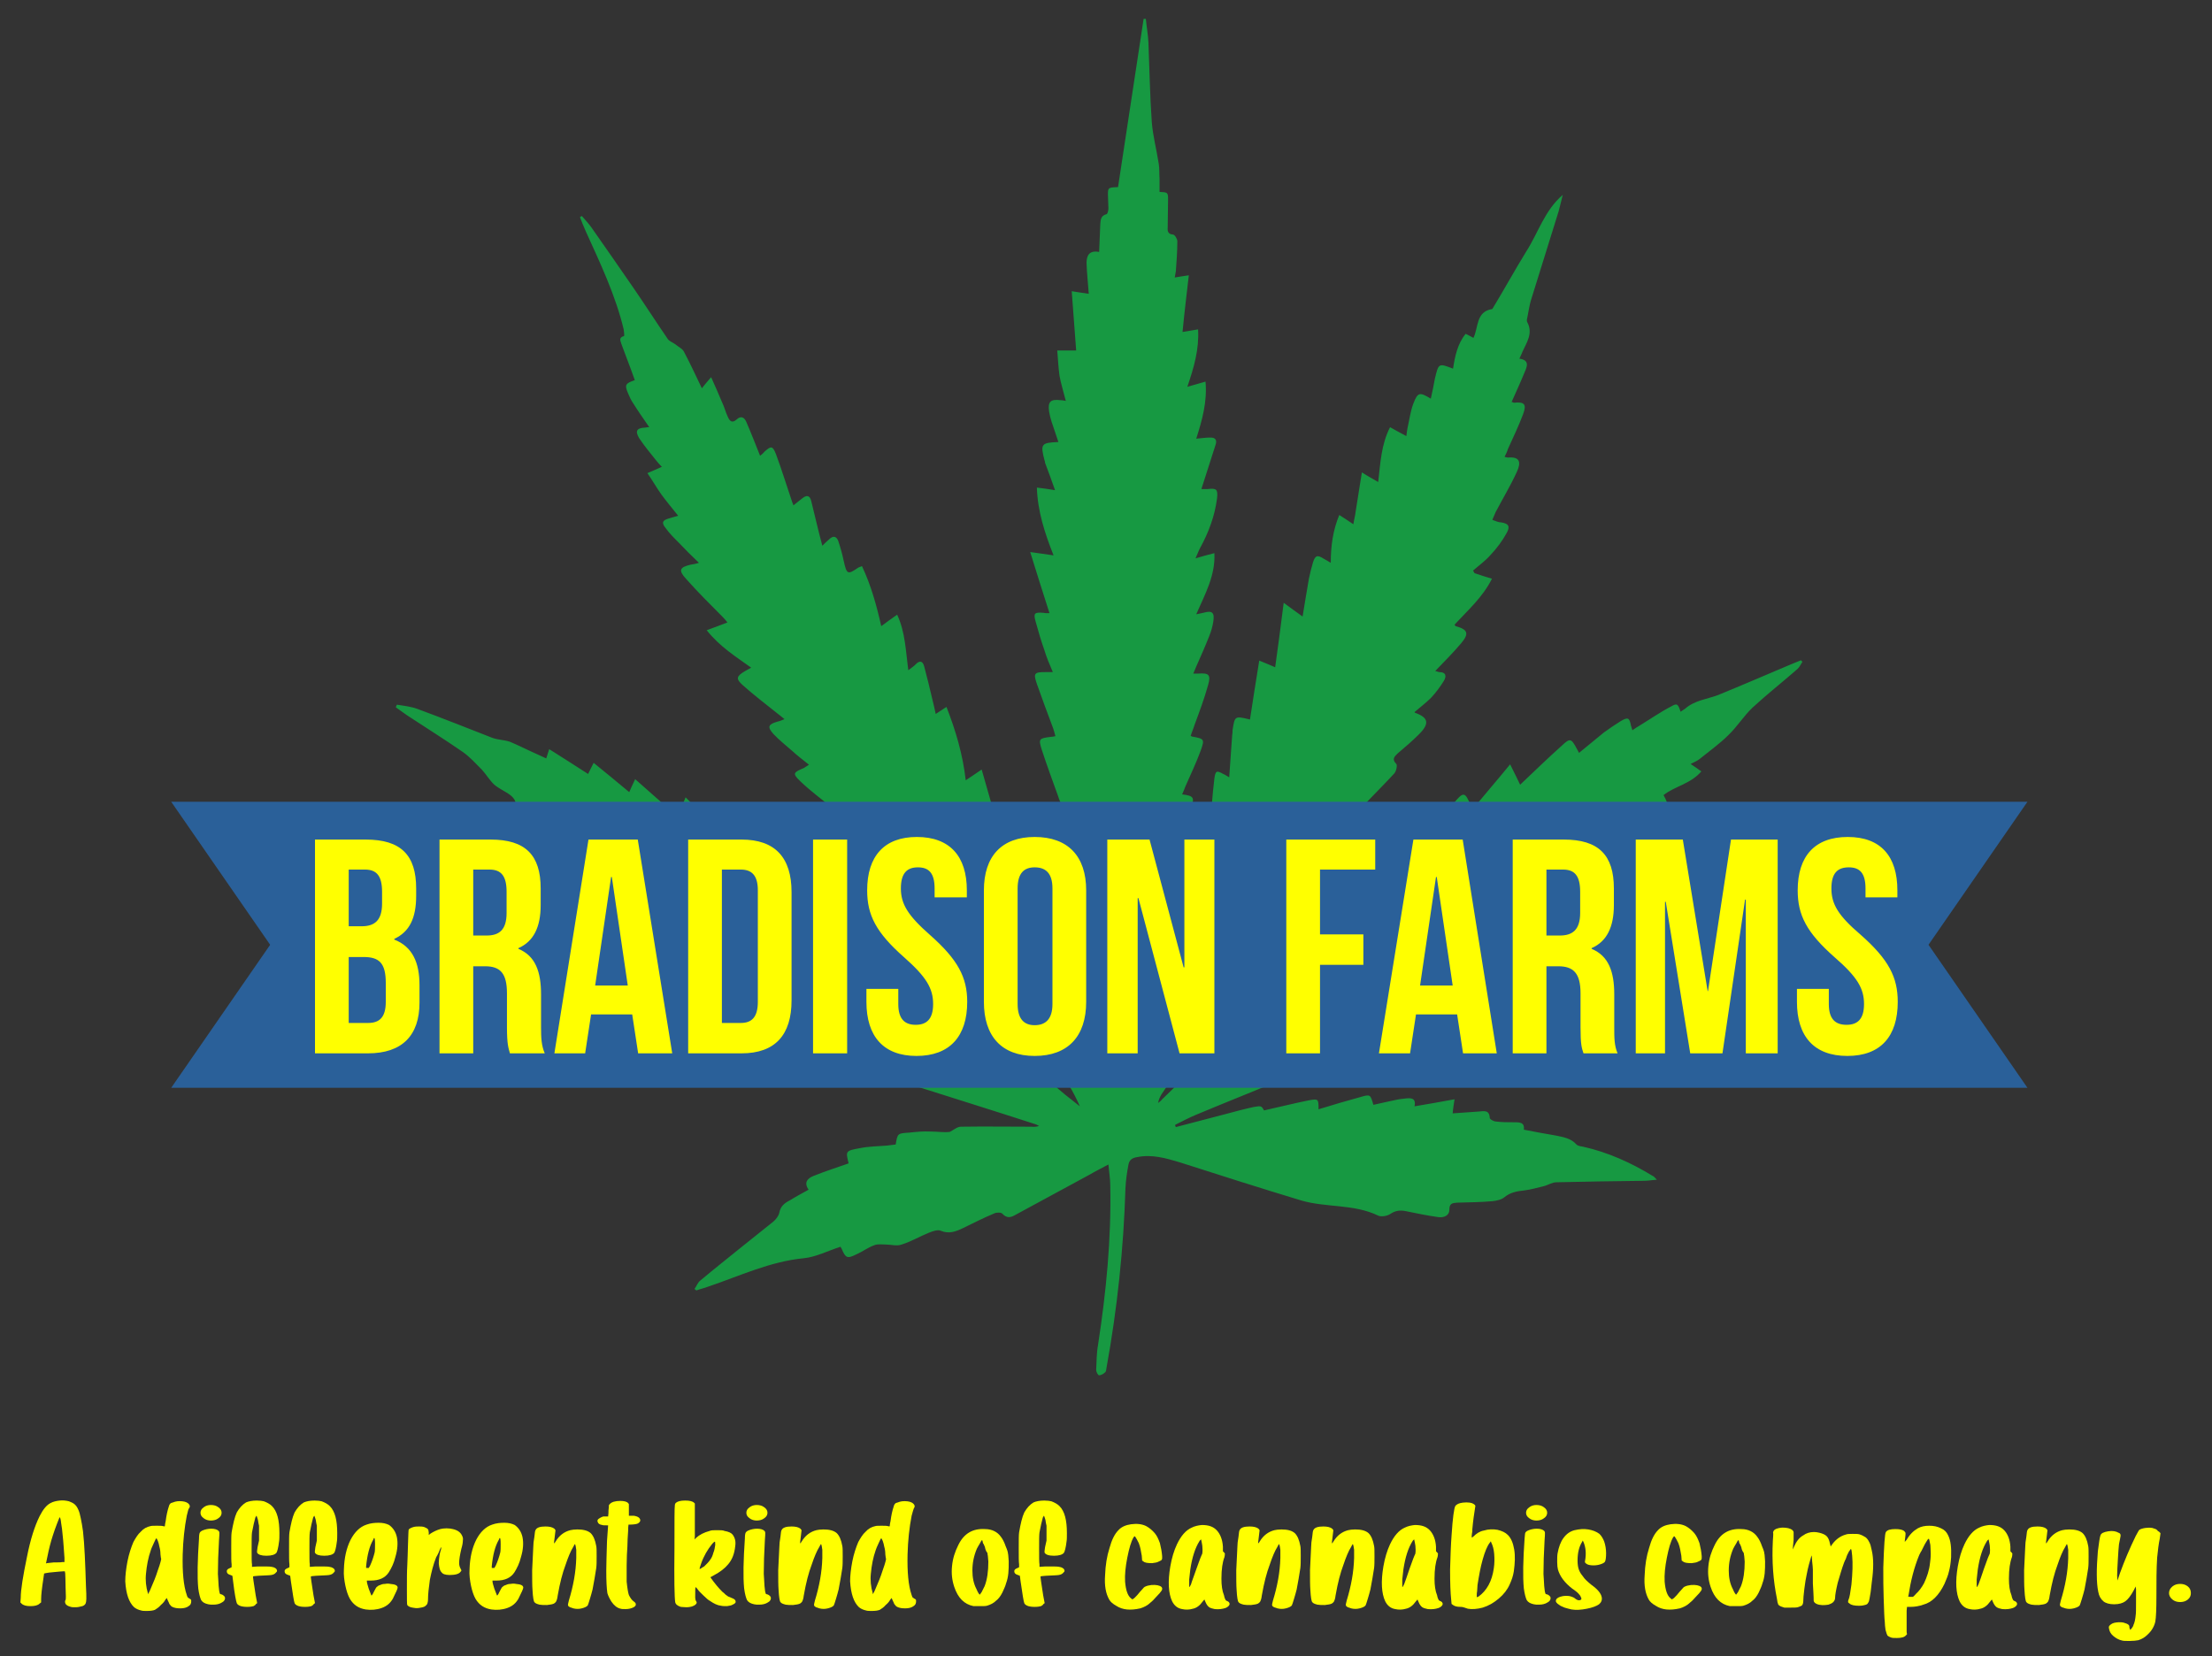 <?xml version="1.0" encoding="UTF-8"?>
<!DOCTYPE svg PUBLIC "-//W3C//DTD SVG 1.1//EN" "http://www.w3.org/Graphics/SVG/1.1/DTD/svg11.dtd">
<svg version="1.2" width="59.69mm" height="44.7mm" viewBox="0 0 5969 4470" preserveAspectRatio="xMidYMid" fill-rule="evenodd" stroke-width="28.222" stroke-linejoin="round" xmlns="http://www.w3.org/2000/svg" xmlns:ooo="http://xml.openoffice.org/svg/export" xmlns:xlink="http://www.w3.org/1999/xlink" xmlns:presentation="http://sun.com/xmlns/staroffice/presentation" xmlns:smil="http://www.w3.org/2001/SMIL20/" xmlns:anim="urn:oasis:names:tc:opendocument:xmlns:animation:1.0" xml:space="preserve">
 <rect x="0" y="0" width="5969" height="4470" fill="#333333" stroke="none"/>
 <defs class="ClipPathGroup">
  <clipPath id="presentation_clip_path" clipPathUnits="userSpaceOnUse">
   <rect x="0" y="0" width="5969" height="4470"/>
  </clipPath>
  <clipPath id="presentation_clip_path_shrink" clipPathUnits="userSpaceOnUse">
   <rect x="5" y="4" width="5958" height="4462"/>
  </clipPath>
 </defs>
 <defs class="TextShapeIndex">
  <g ooo:slide="id1" ooo:id-list="id3 id4 id5 id6 id7 id8 id9 id10 id11 id12 id13 id14 id15 id16 id17 id18 id19 id20 id21 id22 id23 id24 id25 id26 id27 id28 id29 id30 id31 id32 id33 id34 id35 id36 id37 id38"/>
 </defs>
 <defs class="EmbeddedBulletChars">
  <g id="bullet-char-template-57356" transform="scale(0,-0)">
   <path d="M 580,1141 L 1163,571 580,0 -4,571 580,1141 Z"/>
  </g>
  <g id="bullet-char-template-57354" transform="scale(0,-0)">
   <path d="M 8,1128 L 1137,1128 1137,0 8,0 8,1128 Z"/>
  </g>
  <g id="bullet-char-template-10146" transform="scale(0,-0)">
   <path d="M 174,0 L 602,739 174,1481 1456,739 174,0 Z M 1358,739 L 309,1346 659,739 1358,739 Z"/>
  </g>
  <g id="bullet-char-template-10132" transform="scale(0,-0)">
   <path d="M 2015,739 L 1276,0 717,0 1260,543 174,543 174,936 1260,936 717,1481 1274,1481 2015,739 Z"/>
  </g>
  <g id="bullet-char-template-10007" transform="scale(0,-0)">
   <path d="M 0,-2 C -7,14 -16,27 -25,37 L 356,567 C 262,823 215,952 215,954 215,979 228,992 255,992 264,992 276,990 289,987 310,991 331,999 354,1012 L 381,999 492,748 772,1049 836,1024 860,1049 C 881,1039 901,1025 922,1006 886,937 835,863 770,784 769,783 710,716 594,584 L 774,223 C 774,196 753,168 711,139 L 727,119 C 717,90 699,76 672,76 641,76 570,178 457,381 L 164,-76 C 142,-110 111,-127 72,-127 30,-127 9,-110 8,-76 1,-67 -2,-52 -2,-32 -2,-23 -1,-13 0,-2 Z"/>
  </g>
  <g id="bullet-char-template-10004" transform="scale(0,-0)">
   <path d="M 285,-33 C 182,-33 111,30 74,156 52,228 41,333 41,471 41,549 55,616 82,672 116,743 169,778 240,778 293,778 328,747 346,684 L 369,508 C 377,444 397,411 428,410 L 1163,1116 C 1174,1127 1196,1133 1229,1133 1271,1133 1292,1118 1292,1087 L 1292,965 C 1292,929 1282,901 1262,881 L 442,47 C 390,-6 338,-33 285,-33 Z"/>
  </g>
  <g id="bullet-char-template-9679" transform="scale(0,-0)">
   <path d="M 813,0 C 632,0 489,54 383,161 276,268 223,411 223,592 223,773 276,916 383,1023 489,1130 632,1184 813,1184 992,1184 1136,1130 1245,1023 1353,916 1407,772 1407,592 1407,412 1353,268 1245,161 1136,54 992,0 813,0 Z"/>
  </g>
  <g id="bullet-char-template-8226" transform="scale(0,-0)">
   <path d="M 346,457 C 273,457 209,483 155,535 101,586 74,649 74,723 74,796 101,859 155,911 209,963 273,989 346,989 419,989 480,963 531,910 582,859 608,796 608,723 608,648 583,586 532,535 482,483 420,457 346,457 Z"/>
  </g>
  <g id="bullet-char-template-8211" transform="scale(0,-0)">
   <path d="M -4,459 L 1135,459 1135,606 -4,606 -4,459 Z"/>
  </g>
  <g id="bullet-char-template-61548" transform="scale(0,-0)">
   <path d="M 173,740 C 173,903 231,1043 346,1159 462,1274 601,1332 765,1332 928,1332 1067,1274 1183,1159 1299,1043 1357,903 1357,740 1357,577 1299,437 1183,322 1067,206 928,148 765,148 601,148 462,206 346,322 231,437 173,577 173,740 Z"/>
  </g>
 </defs>
 <g>
  <g id="id2" class="Master_Slide">
   <g id="bg-id2" class="Background"/>
   <g id="bo-id2" class="BackgroundObjects"/>
  </g>
 </g>
 <g class="SlideGroup">
  <g>
   <g id="container-id1">
    <g id="id1" class="Slide" clip-path="url(#presentation_clip_path)">
     <g class="Page">
      <g class="com.sun.star.drawing.ClosedBezierShape">
       <g id="id3">
        <rect class="BoundingBox" stroke="none" fill="none" x="1067" y="50" width="3799" height="3663"/>
        <path fill="rgb(23,153,66)" stroke="none" d="M 3558,2994 C 3597,2982 3634,2971 3671,2961 3698,2953 3698,2954 3706,2982 3725,2978 3745,2973 3765,2969 3773,2967 3782,2966 3791,2965 3807,2963 3822,2963 3817,2986 3853,2980 3887,2974 3925,2967 3923,2981 3921,2992 3920,3005 3944,3003 3967,3002 3991,3000 4004,2999 4019,2995 4020,3017 4020,3021 4031,3027 4037,3027 4053,3029 4067,3029 4083,3029 4099,3029 4115,3028 4112,3049 4142,3055 4170,3060 4199,3065 4218,3069 4239,3072 4254,3089 4258,3093 4266,3094 4272,3095 4339,3110 4401,3138 4460,3174 4463,3175 4465,3178 4471,3184 4457,3185 4447,3187 4437,3187 4358,3188 4279,3189 4200,3191 4188,3191 4177,3199 4164,3202 4147,3206 4130,3211 4113,3213 4094,3215 4076,3218 4060,3231 4052,3238 4038,3241 4027,3242 3995,3245 3963,3245 3932,3246 3919,3247 3911,3248 3911,3265 3911,3282 3895,3287 3881,3285 3852,3281 3823,3275 3794,3269 3779,3266 3767,3267 3754,3275 3745,3282 3728,3285 3719,3281 3653,3249 3579,3260 3511,3240 3402,3207 3292,3172 3183,3137 3146,3126 3109,3115 3069,3123 3055,3125 3047,3131 3045,3144 3041,3165 3038,3186 3037,3207 3032,3370 3015,3531 2986,3691 2985,3696 2985,3702 2982,3704 2978,3708 2971,3712 2966,3712 2963,3712 2958,3703 2958,3698 2959,3676 2959,3652 2963,3630 2985,3487 2999,3344 2996,3199 2996,3182 2993,3165 2991,3143 2971,3154 2956,3161 2941,3170 2874,3206 2807,3243 2740,3279 2728,3286 2717,3289 2705,3276 2702,3272 2689,3272 2683,3275 2654,3287 2627,3301 2598,3315 2579,3324 2561,3331 2539,3322 2531,3318 2517,3323 2507,3327 2482,3337 2459,3351 2433,3359 2420,3364 2405,3359 2390,3359 2380,3359 2368,3357 2359,3361 2342,3367 2328,3378 2312,3385 2286,3398 2282,3396 2271,3370 2270,3368 2268,3365 2268,3365 2234,3376 2201,3393 2169,3396 2077,3405 1996,3444 1910,3473 1900,3477 1889,3479 1879,3483 1877,3481 1876,3480 1874,3479 1880,3471 1883,3461 1890,3456 1927,3425 1965,3395 2002,3365 2030,3342 2059,3320 2087,3297 2094,3291 2101,3282 2103,3273 2106,3256 2117,3247 2131,3240 2147,3230 2164,3221 2182,3211 2168,3191 2180,3180 2195,3174 2227,3161 2259,3151 2290,3140 2282,3107 2281,3106 2320,3099 2344,3094 2368,3094 2393,3092 2401,3091 2409,3090 2417,3089 2422,3059 2422,3059 2453,3057 2472,3055 2491,3053 2510,3054 2529,3054 2547,3057 2563,3055 2573,3050 2583,3041 2593,3041 2658,3040 2721,3041 2784,3041 2790,3042 2797,3041 2804,3039 2800,3037 2795,3034 2790,3033 2682,2998 2573,2964 2466,2930 2449,2925 2431,2923 2421,2903 2417,2894 2400,2889 2387,2886 2343,2878 2299,2871 2255,2863 2235,2860 2222,2850 2218,2829 2217,2822 2207,2814 2200,2812 2172,2803 2143,2796 2115,2788 2103,2784 2091,2780 2081,2772 2074,2767 2067,2756 2068,2748 2071,2731 2061,2728 2049,2725 2030,2721 2012,2717 1993,2712 1983,2709 1973,2706 1964,2701 1929,2685 1924,2668 1943,2636 1914,2630 1885,2625 1857,2617 1842,2613 1827,2607 1814,2597 1798,2584 1799,2575 1815,2560 1818,2557 1823,2552 1826,2549 1786,2533 1749,2517 1712,2501 1706,2498 1700,2495 1694,2492 1667,2475 1665,2467 1686,2444 1658,2431 1631,2419 1604,2405 1594,2400 1584,2392 1578,2383 1570,2371 1566,2357 1588,2350 1548,2323 1495,2318 1470,2273 1477,2267 1485,2261 1494,2253 1485,2247 1478,2241 1471,2237 1450,2223 1429,2211 1408,2198 1397,2191 1390,2182 1391,2167 1391,2160 1384,2151 1377,2146 1364,2136 1347,2129 1334,2118 1321,2106 1312,2090 1300,2077 1283,2060 1267,2042 1248,2029 1199,1995 1149,1964 1099,1931 1089,1924 1079,1917 1068,1909 1069,1906 1070,1904 1071,1902 1090,1905 1110,1907 1128,1914 1196,1939 1263,1966 1330,1992 1345,1997 1361,1997 1376,2002 1400,2012 1423,2024 1448,2035 1457,2039 1465,2043 1474,2047 1476,2040 1478,2034 1482,2022 1518,2045 1552,2066 1587,2089 1591,2081 1595,2072 1602,2059 1635,2086 1666,2111 1698,2138 1702,2128 1707,2118 1714,2103 1752,2137 1790,2170 1829,2204 1835,2189 1841,2174 1850,2152 1897,2198 1940,2241 1983,2284 1988,2273 1995,2260 2004,2241 2026,2263 2046,2282 2063,2301 2082,2320 2099,2342 2116,2364 2116,2364 2117,2363 2118,2362 2139,2320 2144,2328 2171,2356 2197,2381 2221,2407 2246,2434 2252,2426 2260,2416 2270,2403 2312,2443 2348,2486 2379,2536 2386,2523 2393,2512 2402,2494 2437,2541 2470,2583 2503,2626 2507,2619 2514,2611 2522,2600 2567,2648 2606,2698 2640,2755 2646,2747 2651,2740 2658,2731 2669,2741 2680,2751 2689,2761 2738,2814 2786,2869 2837,2921 2860,2945 2888,2965 2914,2986 2880,2908 2828,2845 2768,2787 2743,2764 2717,2743 2695,2718 2670,2692 2649,2662 2625,2635 2609,2617 2590,2601 2572,2585 2553,2568 2532,2554 2514,2537 2501,2524 2491,2508 2479,2491 2489,2487 2494,2485 2501,2483 2466,2456 2433,2431 2400,2405 2390,2396 2380,2387 2371,2378 2352,2358 2352,2351 2372,2332 2329,2295 2273,2274 2240,2224 2243,2221 2244,2219 2245,2219 2253,2214 2261,2210 2269,2205 2262,2198 2257,2190 2250,2184 2220,2159 2188,2136 2160,2109 2138,2088 2140,2085 2169,2073 2173,2071 2176,2068 2183,2064 2167,2051 2152,2040 2138,2027 2121,2012 2103,1998 2087,1981 2070,1962 2073,1955 2097,1948 2102,1947 2108,1945 2117,1941 2109,1934 2103,1930 2097,1925 2066,1900 2034,1876 2004,1849 1985,1832 1987,1825 2011,1811 2015,1809 2020,1806 2027,1802 1985,1772 1942,1745 1907,1701 1927,1694 1944,1687 1963,1680 1959,1675 1955,1670 1951,1666 1917,1632 1883,1598 1851,1562 1830,1539 1834,1531 1864,1524 1871,1523 1877,1522 1886,1519 1866,1500 1848,1482 1831,1464 1818,1451 1806,1439 1796,1425 1784,1410 1788,1404 1806,1399 1812,1397 1820,1395 1830,1392 1814,1372 1799,1354 1785,1335 1772,1317 1761,1297 1747,1277 1763,1270 1773,1266 1786,1260 1779,1253 1775,1248 1770,1242 1755,1223 1739,1204 1725,1183 1713,1163 1718,1155 1742,1154 1745,1153 1748,1153 1752,1153 1737,1131 1722,1110 1709,1089 1703,1081 1699,1071 1695,1062 1685,1039 1687,1035 1713,1026 1710,1018 1707,1009 1704,1001 1695,977 1686,953 1677,929 1675,921 1668,911 1684,907 1685,907 1684,895 1683,889 1661,797 1620,711 1581,625 1575,612 1570,599 1565,586 1567,585 1568,584 1570,583 1579,593 1588,603 1596,614 1634,668 1672,723 1710,778 1741,823 1771,870 1802,915 1806,921 1815,924 1822,929 1830,936 1842,941 1846,950 1863,982 1878,1015 1894,1048 1899,1041 1907,1032 1919,1018 1930,1043 1940,1065 1949,1087 1955,1099 1958,1113 1964,1125 1969,1137 1976,1143 1988,1132 2000,1121 2009,1127 2014,1139 2027,1169 2039,1200 2051,1230 2054,1228 2059,1224 2063,1219 2081,1203 2085,1203 2094,1226 2110,1269 2123,1312 2138,1356 2139,1358 2140,1360 2141,1364 2150,1357 2157,1351 2165,1345 2176,1336 2185,1336 2189,1352 2199,1392 2208,1432 2219,1473 2223,1469 2230,1462 2237,1456 2248,1445 2257,1447 2262,1460 2268,1478 2273,1496 2277,1515 2285,1550 2287,1552 2316,1532 2318,1531 2321,1530 2326,1528 2350,1579 2365,1632 2378,1690 2393,1679 2405,1670 2421,1659 2443,1707 2444,1756 2451,1809 2460,1802 2465,1799 2470,1794 2481,1782 2490,1783 2494,1799 2502,1830 2510,1861 2517,1892 2520,1903 2522,1914 2525,1927 2536,1920 2543,1915 2554,1908 2579,1972 2598,2036 2606,2106 2620,2097 2631,2089 2649,2077 2671,2154 2692,2228 2713,2301 2722,2294 2734,2286 2749,2274 2766,2343 2781,2410 2798,2479 2805,2475 2810,2473 2818,2469 2823,2485 2831,2501 2835,2517 2863,2622 2892,2726 2938,2825 2945,2842 2953,2859 2961,2875 2962,2876 2963,2876 2966,2878 2968,2828 2959,2780 2947,2732 2934,2680 2921,2629 2908,2577 2905,2564 2902,2550 2914,2538 2917,2535 2915,2526 2913,2521 2896,2472 2878,2423 2860,2375 2859,2371 2859,2367 2858,2361 2869,2361 2879,2361 2891,2361 2879,2331 2868,2303 2857,2276 2848,2252 2839,2227 2832,2203 2825,2178 2829,2175 2854,2173 2856,2173 2859,2172 2864,2171 2861,2164 2858,2158 2856,2151 2841,2109 2825,2066 2811,2023 2802,1994 2804,1993 2834,1989 2838,1989 2842,1988 2848,1987 2846,1979 2844,1972 2842,1966 2827,1926 2812,1886 2798,1846 2788,1817 2791,1814 2821,1814 2827,1814 2833,1814 2841,1814 2832,1793 2824,1774 2818,1754 2809,1729 2802,1704 2795,1679 2788,1655 2791,1652 2816,1654 2820,1655 2825,1655 2832,1655 2814,1600 2798,1547 2780,1490 2803,1493 2822,1496 2843,1499 2819,1438 2800,1380 2798,1316 2814,1318 2830,1320 2847,1323 2838,1297 2829,1273 2820,1249 2820,1248 2820,1245 2819,1244 2807,1198 2809,1195 2856,1193 2853,1184 2850,1175 2847,1166 2841,1148 2834,1130 2831,1111 2827,1084 2835,1077 2861,1080 2866,1080 2870,1081 2876,1082 2870,1058 2863,1036 2859,1014 2856,992 2855,970 2853,946 2872,946 2888,946 2904,946 2900,893 2896,841 2892,786 2910,789 2925,791 2938,793 2936,765 2933,738 2932,710 2932,690 2939,675 2966,680 2967,655 2968,631 2969,607 2970,596 2969,582 2986,578 2989,577 2991,568 2991,562 2991,552 2990,543 2990,533 2989,506 2989,506 3017,505 3040,354 3063,202 3086,51 3088,51 3090,51 3092,51 3094,72 3098,94 3099,115 3102,187 3103,258 3108,329 3111,367 3121,404 3127,443 3129,456 3128,469 3129,482 3129,494 3129,506 3129,518 3151,519 3152,519 3152,539 3152,564 3151,589 3151,614 3150,624 3152,632 3165,633 3170,633 3177,645 3177,651 3177,678 3175,705 3173,732 3172,737 3171,742 3170,749 3183,747 3193,745 3208,743 3202,795 3196,844 3191,896 3202,894 3216,892 3233,889 3236,943 3222,991 3204,1044 3222,1039 3236,1035 3253,1030 3258,1084 3244,1134 3228,1184 3242,1183 3253,1181 3264,1181 3279,1180 3285,1187 3280,1201 3269,1236 3258,1270 3247,1304 3245,1309 3244,1314 3242,1320 3249,1320 3254,1320 3259,1320 3283,1317 3287,1321 3284,1346 3278,1392 3262,1436 3239,1478 3235,1485 3232,1494 3226,1507 3246,1501 3261,1497 3277,1493 3280,1553 3252,1603 3228,1658 3237,1656 3242,1655 3247,1654 3271,1647 3278,1653 3274,1678 3272,1691 3268,1705 3263,1717 3252,1745 3240,1772 3228,1799 3226,1805 3223,1810 3220,1818 3226,1818 3230,1818 3234,1818 3262,1816 3268,1821 3260,1849 3250,1885 3237,1920 3224,1955 3221,1965 3216,1976 3213,1986 3215,1987 3216,1988 3217,1988 3250,1994 3251,1995 3240,2026 3228,2059 3213,2090 3199,2122 3196,2130 3193,2137 3190,2144 3221,2148 3224,2152 3214,2180 3204,2212 3190,2241 3177,2272 3174,2279 3171,2286 3166,2296 3191,2288 3208,2289 3207,2320 3209,2319 3211,2318 3213,2316 3215,2301 3216,2286 3218,2271 3219,2263 3223,2255 3226,2248 3232,2251 3239,2254 3246,2257 3250,2258 3257,2261 3258,2260 3262,2255 3265,2249 3266,2243 3268,2219 3268,2196 3270,2172 3272,2148 3274,2125 3277,2101 3280,2080 3283,2079 3301,2089 3306,2091 3310,2094 3317,2098 3320,2059 3322,2022 3325,1984 3326,1980 3326,1975 3326,1971 3332,1932 3332,1932 3373,1942 3381,1890 3389,1838 3398,1783 3415,1790 3428,1795 3441,1801 3449,1745 3456,1689 3464,1627 3485,1642 3499,1653 3515,1664 3521,1629 3526,1595 3532,1562 3535,1547 3539,1532 3543,1518 3549,1499 3555,1497 3572,1508 3577,1511 3583,1514 3591,1519 3591,1473 3597,1431 3614,1390 3627,1398 3637,1405 3652,1415 3654,1401 3657,1392 3658,1382 3663,1348 3669,1314 3675,1275 3692,1286 3704,1292 3719,1301 3725,1250 3727,1200 3751,1153 3765,1161 3778,1168 3795,1177 3796,1168 3797,1162 3798,1156 3803,1134 3806,1110 3814,1089 3826,1058 3831,1058 3861,1076 3863,1066 3865,1057 3867,1048 3869,1039 3870,1031 3872,1022 3882,980 3882,980 3921,995 3926,962 3933,928 3955,901 3963,905 3969,908 3976,912 3990,884 3982,841 4027,834 4058,783 4087,730 4119,678 4151,628 4168,568 4217,526 4213,541 4210,556 4206,570 4181,650 4156,731 4131,811 4127,825 4125,839 4122,854 4121,859 4119,865 4121,869 4138,900 4119,925 4108,950 4106,956 4103,961 4100,968 4128,972 4121,989 4114,1005 4103,1032 4091,1058 4079,1085 4082,1085 4084,1087 4085,1087 4114,1084 4120,1091 4110,1118 4098,1150 4083,1181 4069,1212 4067,1219 4064,1225 4060,1233 4064,1234 4067,1235 4069,1235 4102,1232 4105,1248 4093,1274 4076,1311 4055,1346 4036,1382 4033,1389 4030,1396 4027,1403 4035,1406 4043,1410 4051,1410 4070,1413 4076,1420 4066,1438 4054,1460 4039,1480 4022,1498 4008,1514 3991,1526 3975,1540 3976,1542 3978,1545 3979,1547 3994,1552 4009,1557 4026,1562 4001,1612 3961,1647 3925,1686 3927,1688 3927,1690 3928,1690 3961,1699 3965,1710 3943,1736 3922,1761 3898,1785 3873,1811 3878,1812 3881,1814 3884,1814 3902,1814 3904,1825 3896,1838 3886,1854 3875,1869 3862,1883 3848,1897 3832,1909 3817,1922 3818,1923 3818,1924 3819,1924 3855,1937 3858,1953 3829,1982 3811,2000 3791,2017 3771,2034 3763,2042 3755,2049 3768,2062 3771,2065 3768,2082 3762,2088 3739,2113 3715,2137 3691,2162 3680,2174 3668,2186 3657,2199 3684,2218 3682,2216 3663,2241 3644,2266 3617,2286 3596,2307 3584,2318 3574,2330 3562,2342 3587,2351 3590,2356 3575,2374 3552,2403 3526,2430 3500,2457 3488,2470 3473,2480 3458,2494 3485,2507 3486,2516 3465,2541 3452,2557 3435,2571 3420,2584 3389,2610 3363,2639 3340,2672 3297,2734 3248,2792 3203,2853 3179,2886 3157,2920 3134,2954 3130,2961 3127,2967 3125,2977 3129,2974 3133,2971 3136,2967 3207,2899 3276,2828 3330,2744 3335,2737 3341,2729 3347,2722 3356,2710 3366,2700 3379,2721 3389,2702 3398,2685 3408,2669 3431,2634 3455,2599 3480,2565 3498,2542 3499,2543 3518,2556 3547,2513 3575,2470 3605,2426 3614,2434 3620,2439 3628,2446 3633,2437 3638,2428 3643,2421 3659,2396 3674,2372 3692,2349 3707,2330 3712,2332 3725,2352 3727,2355 3729,2357 3731,2361 3762,2317 3794,2275 3826,2230 3838,2240 3848,2248 3857,2256 3878,2227 3899,2197 3921,2170 3950,2135 3953,2136 3970,2177 3971,2180 3972,2182 3973,2185 4006,2145 4039,2107 4075,2063 4087,2087 4096,2105 4102,2118 4140,2082 4177,2046 4214,2013 4237,1991 4240,1993 4255,2021 4257,2025 4259,2028 4261,2032 4284,2013 4306,1995 4328,1977 4343,1966 4358,1956 4374,1946 4393,1935 4397,1937 4401,1958 4402,1961 4403,1965 4405,1971 4412,1966 4418,1962 4425,1958 4453,1941 4480,1922 4509,1907 4526,1897 4528,1900 4535,1921 4539,1918 4543,1916 4547,1913 4573,1890 4607,1887 4636,1876 4702,1849 4767,1821 4833,1793 4842,1789 4851,1786 4860,1782 4861,1784 4862,1785 4864,1786 4859,1793 4856,1801 4850,1806 4810,1841 4768,1874 4729,1910 4705,1933 4688,1961 4664,1984 4641,2007 4613,2027 4587,2048 4581,2053 4574,2056 4562,2062 4573,2069 4581,2075 4591,2082 4562,2116 4519,2122 4489,2146 4505,2175 4504,2181 4474,2199 4454,2211 4433,2221 4413,2232 4407,2236 4400,2241 4394,2245 4415,2269 4415,2278 4388,2293 4360,2308 4331,2321 4301,2335 4301,2335 4301,2337 4302,2338 4320,2365 4320,2370 4291,2386 4255,2406 4218,2423 4180,2442 4180,2441 4182,2444 4184,2447 4205,2466 4206,2483 4181,2497 4155,2512 4126,2520 4098,2531 4085,2536 4070,2540 4058,2544 4058,2549 4058,2550 4058,2551 4081,2572 4081,2580 4053,2594 4018,2610 3981,2623 3945,2638 3932,2643 3919,2649 3905,2655 3907,2660 3908,2664 3910,2666 3925,2687 3924,2698 3899,2708 3873,2719 3845,2724 3818,2732 3801,2737 3782,2742 3766,2748 3759,2750 3749,2755 3747,2760 3738,2780 3720,2784 3703,2791 3681,2801 3658,2809 3636,2820 3619,2828 3604,2841 3588,2850 3562,2865 3536,2881 3508,2893 3415,2933 3320,2970 3227,3009 3208,3017 3189,3027 3171,3036 3171,3038 3172,3040 3173,3042 3216,3031 3260,3019 3303,3008 3329,3001 3355,2994 3382,2988 3404,2984 3404,2985 3411,2997 3452,2988 3491,2978 3531,2970 3558,2965 3558,2966 3558,2994 Z M 3208,2430 C 3208,2397 3208,2367 3208,2337 3206,2337 3205,2336 3203,2335 3189,2370 3175,2405 3160,2440 3168,2444 3172,2446 3176,2448 3179,2440 3182,2432 3184,2424 3192,2426 3197,2427 3208,2430 Z M 3160,2568 C 3158,2567 3156,2567 3154,2566 3129,2599 3118,2637 3133,2659 3142,2628 3151,2598 3160,2568 Z"/>
       </g>
      </g>
      <g class="com.sun.star.drawing.PolyPolygonShape">
       <g id="id4">
        <rect class="BoundingBox" stroke="none" fill="none" x="462" y="2164" width="5010" height="773"/>
        <path fill="rgb(42,96,153)" stroke="none" d="M 5471,2164 L 462,2164 729,2550 462,2936 5471,2936 5204,2550 5471,2164 Z"/>
       </g>
      </g>
      <g class="com.sun.star.drawing.ClosedBezierShape">
       <g id="id5">
        <rect class="BoundingBox" stroke="none" fill="none" x="850" y="2259" width="2429" height="592"/>
        <path fill="rgb(255,255,0)" stroke="none" d="M 987,2266 L 850,2266 850,2843 993,2843 C 1085,2843 1132,2795 1132,2706 L 1132,2659 C 1132,2598 1113,2555 1064,2536 L 1064,2534 C 1105,2515 1123,2478 1123,2418 L 1123,2398 C 1123,2308 1082,2266 987,2266 Z M 981,2583 C 1023,2583 1041,2599 1041,2653 L 1041,2704 C 1041,2747 1023,2761 993,2761 L 941,2761 941,2583 981,2583 Z M 985,2347 C 1017,2347 1031,2365 1031,2407 L 1031,2439 C 1031,2485 1010,2500 976,2500 L 941,2500 941,2347 985,2347 Z M 1470,2843 C 1461,2822 1460,2801 1460,2773 L 1460,2684 C 1460,2623 1445,2580 1399,2561 L 1399,2559 C 1440,2541 1459,2502 1459,2443 L 1459,2398 C 1459,2308 1418,2266 1324,2266 L 1186,2266 1186,2843 1277,2843 1277,2608 1309,2608 C 1350,2608 1368,2627 1368,2681 L 1368,2772 C 1368,2819 1372,2828 1376,2843 L 1470,2843 Z M 1321,2347 C 1353,2347 1367,2365 1367,2407 L 1367,2464 C 1367,2510 1347,2525 1313,2525 L 1277,2525 1277,2347 1321,2347 Z M 1721,2266 L 1588,2266 1496,2843 1579,2843 1595,2738 1706,2738 1722,2843 1814,2843 1721,2266 Z M 1649,2367 L 1651,2367 1694,2660 1606,2660 1649,2367 Z M 1857,2843 L 2001,2843 C 2092,2843 2136,2793 2136,2700 L 2136,2408 C 2136,2315 2092,2266 2001,2266 L 1857,2266 1857,2843 Z M 1999,2347 C 2028,2347 2045,2362 2045,2403 L 2045,2704 C 2045,2746 2028,2761 1999,2761 L 1948,2761 1948,2347 1999,2347 Z M 2194,2843 L 2286,2843 2286,2266 2194,2266 2194,2843 Z M 2340,2403 C 2340,2470 2364,2517 2440,2584 2500,2637 2518,2668 2518,2710 2518,2751 2500,2766 2471,2766 2442,2766 2424,2751 2424,2710 L 2424,2669 2338,2669 2338,2704 C 2338,2797 2384,2850 2473,2850 2563,2850 2610,2797 2610,2704 2610,2638 2585,2590 2509,2523 2450,2471 2431,2440 2431,2398 2431,2356 2448,2341 2477,2341 2506,2341 2522,2356 2522,2398 L 2522,2422 2609,2422 2609,2403 C 2609,2311 2563,2259 2474,2259 2386,2259 2340,2311 2340,2403 Z M 2746,2398 C 2746,2356 2764,2341 2792,2341 2821,2341 2840,2356 2840,2398 L 2840,2710 C 2840,2751 2821,2767 2792,2767 2764,2767 2746,2751 2746,2710 L 2746,2398 Z M 2655,2704 C 2655,2797 2703,2850 2792,2850 2882,2850 2931,2797 2931,2704 L 2931,2403 C 2931,2311 2882,2259 2792,2259 2703,2259 2655,2311 2655,2403 L 2655,2704 Z M 3183,2843 L 3277,2843 3277,2266 3196,2266 3196,2611 3194,2611 3102,2266 2988,2266 2988,2843 3070,2843 3070,2424 3072,2424 3183,2843 Z"/>
       </g>
      </g>
      <g class="com.sun.star.drawing.ClosedBezierShape">
       <g id="id6">
        <rect class="BoundingBox" stroke="none" fill="none" x="3470" y="2259" width="1652" height="592"/>
        <path fill="rgb(255,255,0)" stroke="none" d="M 3562,2347 L 3711,2347 3711,2266 3471,2266 3471,2843 3562,2843 3562,2604 3679,2604 3679,2522 3562,2522 3562,2347 Z M 3947,2266 L 3814,2266 3721,2843 3805,2843 3821,2738 3932,2738 3948,2843 4039,2843 3947,2266 Z M 3875,2367 L 3877,2367 3920,2660 3832,2660 3875,2367 Z M 4365,2843 C 4356,2822 4356,2801 4356,2773 L 4356,2684 C 4356,2623 4341,2580 4295,2561 L 4295,2559 C 4336,2541 4355,2502 4355,2443 L 4355,2398 C 4355,2308 4314,2266 4220,2266 L 4082,2266 4082,2843 4173,2843 4173,2608 4205,2608 C 4246,2608 4265,2627 4265,2681 L 4265,2772 C 4265,2819 4268,2828 4273,2843 L 4365,2843 Z M 4218,2347 C 4250,2347 4264,2365 4264,2407 L 4264,2464 C 4264,2510 4243,2525 4209,2525 L 4173,2525 4173,2347 4218,2347 Z M 4541,2266 L 4414,2266 4414,2843 4493,2843 4493,2434 4495,2434 4561,2843 4648,2843 4709,2428 4711,2428 4711,2843 4797,2843 4797,2266 4671,2266 4609,2675 4608,2675 4541,2266 Z M 4851,2403 C 4851,2470 4875,2517 4951,2584 5012,2637 5030,2668 5030,2710 5030,2751 5012,2766 4983,2766 4953,2766 4935,2751 4935,2710 L 4935,2669 4849,2669 4849,2704 C 4849,2797 4895,2850 4985,2850 5075,2850 5121,2797 5121,2704 5121,2638 5097,2590 5021,2523 4960,2471 4942,2440 4942,2398 4942,2356 4959,2341 4989,2341 5018,2341 5034,2356 5034,2398 L 5034,2422 5120,2422 5120,2403 C 5120,2311 5075,2259 4986,2259 4897,2259 4851,2311 4851,2403 Z"/>
       </g>
      </g>
      <g class="Group">
       <g class="com.sun.star.drawing.ClosedBezierShape">
        <g id="id7">
         <rect class="BoundingBox" stroke="none" fill="none" x="55" y="4049" width="180" height="290"/>
         <path fill="rgb(255,255,0)" stroke="none" d="M 232,4282 C 233,4297 233,4308 233,4315 233,4321 232,4326 231,4328 229,4332 225,4335 218,4336 214,4337 210,4338 204,4338 198,4338 194,4338 191,4337 183,4335 179,4332 177,4329 175,4325 175,4321 177,4318 178,4317 178,4306 177,4285 177,4264 176,4251 176,4247 L 175,4241 171,4241 C 167,4241 159,4242 147,4243 135,4244 127,4245 123,4246 L 119,4247 117,4261 C 113,4287 111,4306 111,4316 L 111,4325 107,4328 C 102,4333 94,4335 82,4335 71,4335 63,4333 58,4328 L 55,4325 56,4312 C 56,4291 62,4254 73,4201 82,4155 94,4118 107,4092 116,4074 126,4062 136,4057 143,4053 152,4051 161,4050 170,4049 178,4050 186,4052 191,4054 196,4056 200,4059 204,4062 208,4067 211,4074 214,4080 216,4088 218,4098 220,4107 222,4119 224,4133 228,4169 230,4218 232,4282 Z M 168,4216 L 174,4216 174,4205 C 172,4179 171,4159 169,4143 168,4132 167,4121 165,4111 164,4100 162,4095 161,4095 161,4095 158,4101 154,4112 150,4123 146,4133 143,4143 137,4161 132,4181 128,4201 L 124,4220 126,4219 C 128,4219 134,4218 145,4217 157,4217 165,4217 168,4216 Z"/>
        </g>
       </g>
       <g class="com.sun.star.drawing.ClosedBezierShape">
        <g id="id8">
         <rect class="BoundingBox" stroke="none" fill="none" x="338" y="4051" width="180" height="298"/>
         <path fill="rgb(255,255,0)" stroke="none" d="M 510,4314 C 512,4315 514,4316 515,4317 516,4318 516,4320 516,4322 516,4328 514,4332 509,4335 504,4339 496,4341 487,4341 478,4341 471,4340 465,4337 463,4336 462,4335 461,4334 460,4332 458,4331 457,4329 456,4326 455,4324 453,4320 L 450,4313 446,4318 C 444,4322 440,4327 434,4332 429,4338 423,4342 418,4345 413,4347 406,4348 397,4348 390,4348 385,4348 382,4347 373,4345 367,4342 362,4338 348,4325 340,4302 338,4268 338,4253 340,4235 344,4214 348,4194 354,4176 360,4162 366,4151 372,4141 380,4134 387,4126 396,4121 406,4119 409,4118 415,4118 423,4118 431,4118 436,4118 440,4119 443,4120 444,4120 445,4119 445,4119 445,4114 447,4106 449,4090 452,4077 455,4068 456,4064 457,4061 459,4059 460,4057 463,4056 467,4055 474,4052 482,4051 492,4052 501,4053 507,4056 510,4060 513,4064 513,4067 510,4071 508,4073 507,4080 504,4091 498,4122 494,4157 493,4196 492,4242 495,4279 504,4305 505,4308 506,4310 506,4311 507,4311 508,4312 510,4314 Z M 410,4280 C 414,4271 420,4257 426,4238 433,4219 435,4209 435,4207 434,4206 434,4202 433,4195 433,4188 432,4181 430,4174 429,4169 428,4164 426,4159 424,4155 423,4152 422,4152 421,4152 419,4156 415,4165 411,4174 408,4180 407,4184 400,4204 396,4225 394,4247 392,4265 394,4283 399,4300 L 399,4303 402,4298 C 404,4295 406,4289 410,4280 Z"/>
        </g>
       </g>
       <g class="com.sun.star.drawing.ClosedBezierShape">
        <g id="id9">
         <rect class="BoundingBox" stroke="none" fill="none" x="533" y="4062" width="76" height="270"/>
         <path fill="rgb(255,255,0)" stroke="none" d="M 597,4303 C 600,4304 602,4305 604,4307 606,4309 607,4310 607,4312 608,4317 605,4322 599,4325 593,4329 585,4331 576,4331 570,4331 566,4331 562,4330 553,4328 547,4325 543,4319 540,4313 537,4302 535,4287 532,4256 533,4211 537,4153 537,4144 538,4139 539,4137 540,4135 542,4133 546,4131 553,4128 561,4126 570,4126 579,4126 586,4128 590,4132 591,4133 592,4135 592,4137 592,4140 592,4146 591,4157 589,4192 588,4222 588,4248 589,4258 589,4269 590,4281 591,4292 592,4298 593,4300 593,4302 595,4303 597,4303 Z M 589,4098 C 584,4102 577,4104 569,4104 562,4104 555,4102 550,4098 544,4094 541,4089 541,4083 541,4077 544,4072 550,4068 555,4064 562,4062 569,4062 577,4062 584,4064 589,4068 595,4072 598,4077 598,4083 598,4089 595,4094 589,4098 Z"/>
        </g>
       </g>
       <g class="com.sun.star.drawing.ClosedBezierShape">
        <g id="id10">
         <rect class="BoundingBox" stroke="none" fill="none" x="611" y="4050" width="145" height="288"/>
         <path fill="rgb(255,255,0)" stroke="none" d="M 694,4191 C 693,4189 694,4184 695,4176 697,4168 698,4162 699,4158 699,4154 699,4148 699,4139 699,4129 699,4123 699,4118 698,4114 697,4109 696,4102 694,4096 693,4092 692,4091 692,4091 691,4092 689,4096 686,4107 683,4120 680,4136 679,4143 679,4158 679,4181 679,4204 679,4218 680,4222 L 680,4229 694,4228 C 703,4228 712,4228 720,4228 729,4228 735,4229 738,4230 743,4232 746,4234 747,4237 748,4239 748,4242 745,4244 742,4248 738,4250 732,4251 726,4252 715,4252 698,4253 688,4254 683,4254 683,4255 682,4255 685,4273 690,4306 L 694,4327 691,4329 C 690,4331 688,4333 684,4335 681,4336 675,4337 667,4337 659,4337 653,4336 650,4335 644,4333 640,4330 639,4327 637,4322 633,4302 629,4268 628,4258 627,4254 627,4253 627,4253 625,4252 622,4251 615,4249 612,4246 612,4241 612,4240 612,4238 614,4236 616,4234 619,4233 621,4232 L 625,4230 625,4222 C 624,4216 624,4202 624,4180 624,4157 624,4143 625,4136 629,4113 633,4095 639,4082 646,4070 654,4061 664,4055 671,4052 681,4050 693,4050 701,4050 708,4051 712,4052 720,4055 728,4059 734,4065 748,4079 754,4103 754,4138 754,4148 754,4156 753,4161 751,4178 748,4188 746,4191 742,4196 733,4199 719,4199 705,4199 697,4196 694,4191 Z"/>
        </g>
       </g>
       <g class="com.sun.star.drawing.ClosedBezierShape">
        <g id="id11">
         <rect class="BoundingBox" stroke="none" fill="none" x="767" y="4050" width="145" height="288"/>
         <path fill="rgb(255,255,0)" stroke="none" d="M 850,4191 C 849,4189 850,4184 851,4176 853,4168 854,4162 855,4158 855,4154 855,4148 855,4139 855,4129 855,4123 855,4118 854,4114 853,4109 852,4102 850,4096 849,4092 848,4091 848,4091 847,4092 845,4096 842,4107 839,4120 836,4136 835,4143 835,4158 835,4181 835,4204 835,4218 836,4222 L 836,4229 850,4228 C 859,4228 868,4228 876,4228 885,4228 891,4229 894,4230 899,4232 902,4234 903,4237 904,4239 904,4242 901,4244 898,4248 894,4250 888,4251 882,4252 871,4252 854,4253 844,4254 839,4254 839,4255 838,4255 841,4273 846,4306 L 850,4327 847,4329 C 846,4331 844,4333 840,4335 837,4336 831,4337 823,4337 815,4337 809,4336 806,4335 800,4333 796,4330 795,4327 793,4322 790,4302 785,4268 784,4258 783,4254 783,4253 783,4253 781,4252 778,4251 771,4249 768,4246 768,4241 768,4240 768,4238 770,4236 772,4234 775,4233 777,4232 L 781,4230 781,4222 C 780,4216 780,4202 780,4180 780,4157 780,4143 781,4136 785,4113 789,4095 795,4082 802,4070 810,4061 820,4055 827,4052 837,4050 849,4050 857,4050 864,4051 868,4052 876,4055 884,4059 890,4065 904,4079 910,4103 910,4138 910,4148 910,4156 909,4161 907,4178 904,4188 902,4191 898,4196 889,4199 875,4199 861,4199 853,4196 850,4191 Z"/>
        </g>
       </g>
       <g class="com.sun.star.drawing.ClosedBezierShape">
        <g id="id12">
         <rect class="BoundingBox" stroke="none" fill="none" x="927" y="4109" width="148" height="238"/>
         <path fill="rgb(255,255,0)" stroke="none" d="M 1053,4275 C 1066,4276 1073,4279 1073,4285 1073,4288 1069,4297 1060,4315 1053,4327 1044,4335 1030,4340 1016,4345 1001,4346 987,4344 968,4341 954,4332 944,4315 939,4306 935,4294 932,4280 929,4265 927,4251 928,4236 929,4204 935,4178 946,4156 957,4135 971,4121 989,4115 1000,4111 1011,4110 1022,4110 1033,4110 1042,4112 1050,4116 1061,4124 1068,4135 1071,4149 1074,4164 1073,4182 1067,4202 1063,4219 1056,4233 1049,4244 1039,4259 1023,4266 1001,4266 L 990,4266 990,4268 C 990,4272 992,4278 995,4288 999,4298 1001,4304 1002,4306 1003,4307 1004,4305 1006,4302 L 1009,4296 C 1013,4288 1016,4283 1017,4283 1019,4281 1022,4279 1026,4278 1030,4276 1034,4275 1039,4275 1044,4274 1049,4274 1053,4275 Z M 988,4227 L 988,4232 991,4232 C 993,4232 995,4232 995,4232 995,4232 997,4229 999,4225 1004,4214 1008,4202 1011,4190 1012,4185 1012,4177 1012,4167 1012,4156 1011,4151 1010,4151 1009,4151 1008,4153 1007,4156 997,4173 991,4197 988,4227 Z"/>
        </g>
       </g>
       <g class="com.sun.star.drawing.ClosedBezierShape">
        <g id="id13">
         <rect class="BoundingBox" stroke="none" fill="none" x="1097" y="4119" width="154" height="223"/>
         <path fill="rgb(255,255,0)" stroke="none" d="M 1247,4145 C 1249,4149 1250,4153 1249,4158 1249,4163 1248,4170 1245,4180 1241,4197 1239,4210 1239,4218 1239,4224 1240,4228 1242,4232 1244,4235 1244,4237 1245,4238 1245,4240 1244,4241 1243,4242 1239,4248 1229,4251 1213,4251 1207,4251 1202,4250 1199,4249 1196,4248 1193,4246 1191,4243 1187,4239 1185,4231 1184,4219 1184,4212 1185,4205 1186,4198 1187,4191 1189,4186 1190,4182 1191,4178 1191,4176 1191,4176 1191,4175 1190,4177 1188,4180 1187,4183 1185,4187 1183,4192 1181,4196 1179,4200 1177,4203 1169,4223 1164,4244 1160,4264 1157,4285 1155,4303 1155,4316 1155,4322 1154,4326 1153,4329 1151,4332 1149,4334 1146,4336 1142,4338 1137,4339 1130,4340 1124,4341 1118,4340 1113,4339 1106,4338 1101,4335 1099,4332 1098,4331 1098,4316 1098,4289 1098,4262 1098,4241 1099,4226 1100,4211 1100,4192 1101,4167 1102,4142 1102,4130 1103,4128 1105,4126 1108,4124 1114,4122 1120,4120 1125,4120 1131,4120 1136,4120 1141,4120 1146,4122 1151,4124 1154,4126 1155,4128 1156,4128 1156,4131 1157,4136 L 1157,4143 1162,4139 C 1170,4134 1178,4130 1188,4127 1192,4126 1198,4125 1205,4125 1212,4125 1218,4126 1222,4127 1235,4130 1243,4136 1247,4145 Z"/>
        </g>
       </g>
       <g class="com.sun.star.drawing.ClosedBezierShape">
        <g id="id14">
         <rect class="BoundingBox" stroke="none" fill="none" x="1266" y="4109" width="148" height="238"/>
         <path fill="rgb(255,255,0)" stroke="none" d="M 1392,4275 C 1405,4276 1412,4279 1412,4285 1412,4288 1408,4297 1399,4315 1392,4327 1383,4335 1369,4340 1355,4345 1340,4346 1326,4344 1307,4341 1293,4332 1283,4315 1278,4306 1274,4294 1271,4280 1268,4265 1266,4251 1267,4236 1268,4204 1274,4178 1285,4156 1296,4135 1310,4121 1328,4115 1339,4111 1350,4110 1361,4110 1372,4110 1381,4112 1389,4116 1400,4124 1407,4135 1410,4149 1413,4164 1412,4182 1406,4202 1402,4219 1395,4233 1388,4244 1378,4259 1362,4266 1340,4266 L 1329,4266 1329,4268 C 1329,4272 1331,4278 1334,4288 1338,4298 1340,4304 1341,4306 1342,4307 1343,4305 1345,4302 L 1348,4296 C 1352,4288 1355,4283 1356,4283 1358,4281 1361,4279 1365,4278 1369,4276 1373,4275 1378,4275 1383,4274 1388,4274 1392,4275 Z M 1327,4227 L 1327,4232 1330,4232 C 1332,4232 1334,4232 1334,4232 1334,4232 1336,4229 1338,4225 1343,4214 1347,4202 1350,4190 1351,4185 1351,4177 1351,4167 1351,4156 1350,4151 1349,4151 1348,4151 1347,4153 1346,4156 1336,4173 1330,4197 1327,4227 Z"/>
        </g>
       </g>
       <g class="com.sun.star.drawing.ClosedBezierShape">
        <g id="id15">
         <rect class="BoundingBox" stroke="none" fill="none" x="1436" y="4120" width="176" height="224"/>
         <path fill="rgb(255,255,0)" stroke="none" d="M 1609,4173 C 1610,4178 1610,4187 1610,4200 1610,4213 1610,4224 1609,4232 1606,4251 1603,4270 1599,4290 1597,4297 1595,4306 1592,4315 1589,4325 1587,4331 1586,4333 1584,4336 1578,4339 1570,4341 1562,4343 1555,4343 1547,4341 1544,4340 1542,4339 1538,4338 1535,4336 1533,4335 1533,4333 1532,4332 1533,4328 1535,4320 1547,4281 1554,4243 1555,4205 1555,4198 1555,4190 1555,4183 1554,4175 1553,4170 1552,4168 1551,4167 1550,4169 1547,4175 1540,4186 1533,4203 1526,4224 1518,4245 1511,4272 1505,4306 1504,4315 1502,4320 1501,4322 1500,4324 1498,4326 1495,4328 1491,4330 1485,4331 1476,4332 1467,4332 1461,4332 1456,4331 1448,4329 1444,4327 1442,4324 1440,4322 1438,4311 1437,4292 1436,4280 1436,4262 1436,4238 1437,4214 1438,4193 1439,4176 1439,4168 1440,4159 1442,4148 1443,4137 1444,4131 1445,4130 1448,4123 1457,4120 1472,4120 1483,4120 1491,4122 1496,4126 L 1499,4130 1497,4147 C 1495,4160 1495,4166 1495,4166 1495,4166 1495,4166 1496,4165 1496,4165 1496,4164 1497,4164 1498,4163 1498,4162 1499,4161 1509,4144 1523,4134 1539,4130 1543,4129 1550,4128 1558,4128 1574,4128 1586,4131 1594,4138 1601,4145 1606,4156 1609,4173 Z"/>
        </g>
       </g>
       <g class="com.sun.star.drawing.ClosedBezierShape">
        <g id="id16">
         <rect class="BoundingBox" stroke="none" fill="none" x="1612" y="4051" width="117" height="293"/>
         <path fill="rgb(255,255,0)" stroke="none" d="M 1725,4097 C 1730,4103 1728,4108 1721,4112 1717,4114 1708,4115 1696,4115 1695,4121 1695,4127 1695,4132 1694,4147 1693,4161 1693,4174 1692,4189 1691,4206 1691,4226 1691,4246 1691,4260 1691,4269 1693,4288 1695,4299 1697,4305 1701,4313 1705,4319 1711,4323 1714,4325 1715,4327 1715,4327 1717,4332 1715,4335 1710,4338 1704,4341 1697,4343 1688,4343 1682,4343 1678,4343 1675,4342 1665,4340 1657,4333 1650,4323 1645,4315 1641,4307 1639,4300 1637,4287 1636,4267 1636,4239 1636,4222 1637,4195 1638,4159 1639,4147 1640,4133 1641,4117 1632,4117 1627,4117 1625,4116 1618,4115 1614,4112 1613,4108 1612,4106 1612,4104 1613,4102 1614,4100 1616,4099 1619,4097 1622,4095 1625,4094 1628,4093 1630,4093 1634,4093 1641,4093 1642,4087 1642,4081 1642,4077 1643,4070 1643,4066 1643,4064 1643,4062 1644,4061 1645,4060 1650,4054 1660,4051 1674,4051 1684,4051 1692,4053 1695,4057 1696,4058 1697,4059 1697,4060 1697,4061 1697,4065 1697,4070 1697,4075 1697,4082 1697,4091 1704,4091 1708,4091 1710,4091 1717,4092 1722,4094 1725,4097 Z"/>
        </g>
       </g>
       <g class="com.sun.star.drawing.ClosedBezierShape">
        <g id="id17">
         <rect class="BoundingBox" stroke="none" fill="none" x="1819" y="4050" width="168" height="289"/>
         <path fill="rgb(255,255,0)" stroke="none" d="M 1977,4314 C 1982,4316 1985,4319 1985,4322 1986,4325 1984,4328 1977,4331 1974,4333 1969,4334 1962,4335 1956,4335 1950,4335 1946,4334 1936,4333 1926,4328 1916,4321 1912,4319 1906,4314 1899,4307 1892,4300 1886,4295 1883,4290 1880,4286 1878,4284 1877,4284 1876,4284 1876,4293 1876,4312 1876,4316 1877,4319 1878,4321 1879,4322 1880,4324 1880,4325 1880,4329 1876,4333 1867,4336 1863,4337 1859,4338 1852,4338 1845,4338 1840,4337 1837,4337 1828,4334 1823,4330 1822,4324 1820,4311 1819,4263 1820,4178 1820,4106 1820,4068 1821,4064 1821,4060 1822,4058 1824,4056 1829,4052 1837,4050 1849,4050 1861,4050 1869,4052 1873,4056 L 1875,4058 1875,4099 C 1875,4126 1875,4142 1875,4147 L 1874,4155 1878,4151 C 1888,4142 1900,4136 1915,4132 1919,4130 1926,4130 1935,4130 1944,4130 1951,4130 1955,4132 1966,4134 1973,4137 1977,4142 1983,4150 1986,4160 1984,4173 1982,4193 1976,4209 1965,4222 1956,4233 1943,4243 1926,4252 L 1917,4257 1919,4260 C 1929,4274 1939,4286 1949,4296 1953,4299 1956,4302 1958,4304 1960,4306 1963,4307 1965,4309 1968,4310 1972,4312 1977,4314 Z M 1900,4228 C 1902,4226 1905,4223 1909,4219 1913,4215 1915,4212 1917,4209 1920,4205 1923,4199 1925,4191 1928,4184 1929,4177 1930,4170 1930,4164 1930,4161 1929,4161 1928,4161 1925,4163 1921,4168 1909,4183 1899,4200 1892,4220 1890,4227 1888,4231 1888,4233 L 1888,4235 1892,4233 C 1894,4231 1897,4230 1900,4228 Z"/>
        </g>
       </g>
       <g class="com.sun.star.drawing.ClosedBezierShape">
        <g id="id18">
         <rect class="BoundingBox" stroke="none" fill="none" x="2006" y="4062" width="76" height="270"/>
         <path fill="rgb(255,255,0)" stroke="none" d="M 2070,4303 C 2073,4304 2075,4305 2077,4307 2079,4309 2080,4310 2080,4312 2081,4317 2078,4322 2072,4325 2066,4329 2058,4331 2049,4331 2043,4331 2039,4331 2035,4330 2026,4328 2020,4325 2016,4319 2013,4313 2010,4302 2008,4287 2005,4256 2006,4211 2010,4153 2010,4144 2011,4139 2012,4137 2013,4135 2015,4133 2019,4131 2026,4128 2034,4126 2043,4126 2052,4126 2059,4128 2063,4132 2064,4133 2065,4135 2065,4137 2065,4140 2065,4146 2064,4157 2062,4192 2061,4222 2061,4248 2062,4258 2062,4269 2063,4281 2064,4292 2065,4298 2066,4300 2066,4302 2068,4303 2070,4303 Z M 2062,4098 C 2057,4102 2050,4104 2042,4104 2035,4104 2028,4102 2023,4098 2017,4094 2014,4089 2014,4083 2014,4077 2017,4072 2023,4068 2028,4064 2035,4062 2042,4062 2050,4062 2057,4064 2062,4068 2068,4072 2071,4077 2071,4083 2071,4089 2068,4094 2062,4098 Z"/>
        </g>
       </g>
       <g class="com.sun.star.drawing.ClosedBezierShape">
        <g id="id19">
         <rect class="BoundingBox" stroke="none" fill="none" x="2100" y="4120" width="176" height="224"/>
         <path fill="rgb(255,255,0)" stroke="none" d="M 2273,4173 C 2274,4178 2274,4187 2274,4200 2274,4213 2274,4224 2273,4232 2270,4251 2267,4270 2263,4290 2261,4297 2259,4306 2256,4315 2253,4325 2251,4331 2250,4333 2248,4336 2242,4339 2234,4341 2226,4343 2219,4343 2211,4341 2208,4340 2206,4339 2202,4338 2199,4336 2197,4335 2197,4333 2196,4332 2197,4328 2199,4320 2211,4281 2218,4243 2219,4205 2219,4198 2219,4190 2219,4183 2218,4175 2217,4170 2216,4168 2215,4167 2214,4169 2211,4175 2204,4186 2197,4203 2190,4224 2182,4245 2175,4272 2169,4306 2168,4315 2166,4320 2165,4322 2164,4324 2162,4326 2159,4328 2155,4330 2149,4331 2140,4332 2131,4332 2125,4332 2120,4331 2112,4329 2108,4327 2106,4324 2104,4322 2102,4311 2101,4292 2100,4280 2100,4262 2100,4238 2101,4214 2102,4193 2103,4176 2103,4168 2104,4159 2106,4148 2107,4137 2108,4131 2109,4130 2112,4123 2121,4120 2136,4120 2147,4120 2155,4122 2160,4126 L 2163,4130 2161,4147 C 2159,4160 2159,4166 2159,4166 2159,4166 2159,4166 2160,4165 2160,4165 2160,4164 2161,4164 2162,4163 2162,4162 2163,4161 2173,4144 2187,4134 2203,4130 2207,4129 2214,4128 2222,4128 2238,4128 2250,4131 2258,4138 2265,4145 2270,4156 2273,4173 Z"/>
        </g>
       </g>
       <g class="com.sun.star.drawing.ClosedBezierShape">
        <g id="id20">
         <rect class="BoundingBox" stroke="none" fill="none" x="2294" y="4051" width="180" height="298"/>
         <path fill="rgb(255,255,0)" stroke="none" d="M 2466,4314 C 2468,4315 2470,4316 2471,4317 2472,4318 2472,4320 2472,4322 2472,4328 2470,4332 2465,4335 2460,4339 2452,4341 2443,4341 2434,4341 2427,4340 2421,4337 2419,4336 2418,4335 2417,4334 2416,4332 2414,4331 2413,4329 2412,4326 2411,4324 2409,4320 L 2406,4313 2402,4318 C 2400,4322 2396,4327 2390,4332 2385,4338 2379,4342 2374,4345 2369,4347 2362,4348 2353,4348 2346,4348 2341,4348 2338,4347 2329,4345 2323,4342 2318,4338 2304,4325 2296,4302 2294,4268 2294,4253 2296,4235 2300,4214 2304,4194 2310,4176 2316,4162 2322,4151 2328,4141 2336,4134 2343,4126 2352,4121 2362,4119 2365,4118 2371,4118 2379,4118 2387,4118 2392,4118 2396,4119 2399,4120 2400,4120 2401,4119 2401,4119 2401,4114 2403,4106 2405,4090 2408,4077 2411,4068 2412,4064 2413,4061 2415,4059 2416,4057 2419,4056 2423,4055 2430,4052 2438,4051 2448,4052 2457,4053 2463,4056 2466,4060 2469,4064 2469,4067 2466,4071 2465,4073 2463,4080 2460,4091 2454,4122 2450,4157 2449,4196 2448,4242 2451,4279 2460,4305 2461,4308 2462,4310 2462,4311 2463,4311 2464,4312 2466,4314 Z M 2366,4280 C 2370,4271 2376,4257 2382,4238 2389,4219 2391,4209 2391,4207 2390,4206 2390,4202 2389,4195 2389,4188 2388,4181 2386,4174 2385,4169 2384,4164 2382,4159 2380,4155 2379,4152 2378,4152 2377,4152 2375,4156 2371,4165 2367,4174 2364,4180 2363,4184 2356,4204 2352,4225 2350,4247 2348,4265 2350,4283 2355,4300 L 2355,4303 2358,4298 C 2360,4295 2362,4289 2366,4280 Z"/>
        </g>
       </g>
       <g class="com.sun.star.drawing.ClosedBezierShape">
        <g id="id21">
         <rect class="BoundingBox" stroke="none" fill="none" x="2568" y="4126" width="155" height="210"/>
         <path fill="rgb(255,255,0)" stroke="none" d="M 2722,4214 C 2722,4226 2722,4237 2721,4246 2720,4256 2718,4265 2715,4273 2713,4281 2709,4289 2705,4298 2700,4308 2694,4316 2687,4321 2681,4327 2673,4331 2663,4334 2659,4335 2653,4335 2645,4335 2636,4335 2630,4335 2627,4335 2602,4330 2585,4313 2575,4283 2569,4265 2567,4247 2569,4227 2571,4206 2577,4188 2586,4170 2601,4139 2625,4125 2658,4127 2677,4127 2692,4135 2701,4148 2705,4153 2710,4162 2714,4174 2718,4183 2720,4190 2720,4193 2721,4196 2721,4203 2722,4214 Z M 2657,4281 C 2664,4263 2667,4241 2667,4215 2666,4205 2666,4199 2665,4196 2665,4192 2664,4190 2662,4188 2661,4186 2660,4184 2659,4181 2658,4175 2656,4171 2654,4167 2652,4165 2652,4163 2652,4162 2651,4159 2651,4157 2650,4157 2649,4157 2647,4160 2644,4166 2641,4171 2638,4176 2636,4180 2628,4199 2624,4218 2624,4239 2624,4257 2627,4274 2635,4289 2639,4299 2643,4304 2644,4304 2644,4304 2646,4301 2649,4297 2651,4293 2654,4287 2657,4281 Z"/>
        </g>
       </g>
       <g class="com.sun.star.drawing.ClosedBezierShape">
        <g id="id22">
         <rect class="BoundingBox" stroke="none" fill="none" x="2736" y="4050" width="145" height="288"/>
         <path fill="rgb(255,255,0)" stroke="none" d="M 2819,4191 C 2818,4189 2819,4184 2820,4176 2822,4168 2823,4162 2824,4158 2824,4154 2824,4148 2824,4139 2824,4129 2824,4123 2824,4118 2823,4114 2822,4109 2821,4102 2819,4096 2818,4092 2817,4091 2817,4091 2816,4092 2814,4096 2811,4107 2808,4120 2805,4136 2804,4143 2804,4158 2804,4181 2804,4204 2804,4218 2805,4222 L 2805,4229 2819,4228 C 2828,4228 2837,4228 2845,4228 2854,4228 2860,4229 2863,4230 2868,4232 2871,4234 2872,4237 2873,4239 2873,4242 2870,4244 2867,4248 2863,4250 2857,4251 2851,4252 2840,4252 2823,4253 2813,4254 2808,4254 2808,4255 2807,4255 2810,4273 2815,4306 L 2819,4327 2816,4329 C 2815,4331 2813,4333 2809,4335 2806,4336 2800,4337 2792,4337 2784,4337 2778,4336 2775,4335 2769,4333 2765,4330 2764,4327 2762,4322 2759,4302 2754,4268 2753,4258 2752,4254 2752,4253 2752,4253 2750,4252 2747,4251 2740,4249 2737,4246 2737,4241 2737,4240 2737,4238 2739,4236 2741,4234 2744,4233 2746,4232 L 2750,4230 2750,4222 C 2749,4216 2749,4202 2749,4180 2749,4157 2749,4143 2750,4136 2754,4113 2758,4095 2764,4082 2771,4070 2779,4061 2789,4055 2796,4052 2806,4050 2818,4050 2826,4050 2833,4051 2837,4052 2845,4055 2853,4059 2859,4065 2873,4079 2879,4103 2879,4138 2879,4148 2879,4156 2878,4161 2876,4178 2873,4188 2871,4191 2867,4196 2858,4199 2844,4199 2830,4199 2822,4196 2819,4191 Z"/>
        </g>
       </g>
       <g class="com.sun.star.drawing.ClosedBezierShape">
        <g id="id23">
         <rect class="BoundingBox" stroke="none" fill="none" x="2981" y="4112" width="157" height="234"/>
         <path fill="rgb(255,255,0)" stroke="none" d="M 3041,4344 C 3031,4343 3021,4340 3012,4334 3003,4329 2996,4323 2993,4317 2984,4301 2980,4280 2982,4252 2983,4224 2987,4200 2994,4178 3000,4156 3008,4140 3018,4130 3026,4121 3038,4116 3052,4114 3067,4112 3081,4113 3093,4119 3102,4124 3109,4130 3116,4138 3122,4145 3126,4154 3130,4165 3133,4177 3135,4188 3136,4200 3136,4204 3136,4206 3136,4207 3136,4208 3135,4209 3134,4211 3132,4212 3129,4214 3126,4215 3123,4217 3117,4218 3109,4219 3097,4219 3089,4218 3085,4214 L 3082,4212 3081,4199 C 3079,4187 3077,4175 3073,4165 3069,4157 3066,4151 3063,4147 3062,4147 3061,4146 3061,4147 3061,4147 3060,4148 3059,4149 3052,4161 3047,4179 3042,4204 3037,4229 3035,4250 3036,4269 3038,4292 3043,4307 3052,4314 L 3056,4317 3058,4315 C 3060,4315 3063,4311 3069,4305 3074,4299 3078,4294 3082,4290 3085,4286 3088,4283 3091,4282 3095,4280 3100,4279 3107,4278 3120,4277 3129,4279 3134,4283 3137,4286 3137,4290 3134,4294 3132,4297 3128,4302 3120,4310 3113,4318 3108,4323 3105,4325 3097,4333 3087,4338 3077,4341 3064,4344 3052,4345 3041,4344 Z"/>
        </g>
       </g>
       <g class="com.sun.star.drawing.ClosedBezierShape">
        <g id="id24">
         <rect class="BoundingBox" stroke="none" fill="none" x="3153" y="4116" width="167" height="230"/>
         <path fill="rgb(255,255,0)" stroke="none" d="M 3311,4321 C 3316,4323 3318,4326 3318,4329 3318,4331 3317,4333 3315,4335 3313,4337 3310,4339 3307,4340 3298,4343 3289,4344 3278,4343 3272,4342 3266,4340 3263,4338 3259,4335 3256,4331 3253,4324 L 3250,4317 3245,4323 C 3238,4333 3229,4340 3219,4342 3209,4345 3199,4345 3190,4343 3178,4341 3169,4334 3163,4322 3153,4301 3151,4269 3158,4228 3162,4205 3168,4185 3176,4168 3187,4145 3200,4130 3216,4123 3224,4119 3233,4117 3243,4116 3261,4116 3274,4120 3284,4131 3293,4141 3299,4156 3300,4175 L 3300,4187 3303,4190 C 3305,4192 3306,4194 3305,4196 3305,4198 3305,4200 3304,4203 3299,4216 3296,4235 3296,4261 3296,4279 3298,4294 3303,4306 3304,4312 3306,4316 3307,4318 3308,4319 3309,4321 3311,4321 Z M 3243,4196 C 3244,4196 3245,4191 3245,4183 3245,4175 3244,4168 3243,4164 3242,4158 3241,4155 3241,4155 3240,4155 3240,4156 3239,4157 3238,4157 3238,4158 3237,4159 3225,4178 3217,4203 3212,4236 3211,4243 3210,4252 3209,4263 3209,4275 3209,4282 3209,4283 3210,4284 3211,4282 3214,4276 3216,4268 3222,4254 3229,4233 3237,4210 3242,4198 3243,4196 Z"/>
        </g>
       </g>
       <g class="com.sun.star.drawing.ClosedBezierShape">
        <g id="id25">
         <rect class="BoundingBox" stroke="none" fill="none" x="3336" y="4120" width="176" height="224"/>
         <path fill="rgb(255,255,0)" stroke="none" d="M 3509,4173 C 3510,4178 3510,4187 3510,4200 3510,4213 3510,4224 3509,4232 3506,4251 3503,4270 3499,4290 3497,4297 3495,4306 3492,4315 3489,4325 3487,4331 3486,4333 3484,4336 3478,4339 3470,4341 3462,4343 3455,4343 3447,4341 3444,4340 3442,4339 3438,4338 3435,4336 3433,4335 3433,4333 3432,4332 3433,4328 3435,4320 3447,4281 3454,4243 3455,4205 3455,4198 3455,4190 3455,4183 3454,4175 3453,4170 3452,4168 3451,4167 3450,4169 3447,4175 3440,4186 3433,4203 3426,4224 3418,4245 3411,4272 3405,4306 3404,4315 3402,4320 3401,4322 3400,4324 3398,4326 3395,4328 3391,4330 3385,4331 3376,4332 3367,4332 3361,4332 3356,4331 3348,4329 3344,4327 3342,4324 3340,4322 3338,4311 3337,4292 3336,4280 3336,4262 3336,4238 3337,4214 3338,4193 3339,4176 3339,4168 3340,4159 3342,4148 3343,4137 3344,4131 3345,4130 3348,4123 3357,4120 3372,4120 3383,4120 3391,4122 3396,4126 L 3399,4130 3397,4147 C 3395,4160 3395,4166 3395,4166 3395,4166 3395,4166 3396,4165 3396,4165 3396,4164 3397,4164 3398,4163 3398,4162 3399,4161 3409,4144 3423,4134 3439,4130 3443,4129 3450,4128 3458,4128 3474,4128 3486,4131 3494,4138 3501,4145 3506,4156 3509,4173 Z"/>
        </g>
       </g>
       <g class="com.sun.star.drawing.ClosedBezierShape">
        <g id="id26">
         <rect class="BoundingBox" stroke="none" fill="none" x="3535" y="4120" width="176" height="224"/>
         <path fill="rgb(255,255,0)" stroke="none" d="M 3708,4173 C 3709,4178 3709,4187 3709,4200 3709,4213 3709,4224 3708,4232 3705,4251 3702,4270 3698,4290 3696,4297 3694,4306 3691,4315 3688,4325 3686,4331 3685,4333 3683,4336 3677,4339 3669,4341 3661,4343 3654,4343 3646,4341 3643,4340 3641,4339 3637,4338 3634,4336 3632,4335 3632,4333 3631,4332 3632,4328 3634,4320 3646,4281 3653,4243 3654,4205 3654,4198 3654,4190 3654,4183 3653,4175 3652,4170 3651,4168 3650,4167 3649,4169 3646,4175 3639,4186 3632,4203 3625,4224 3617,4245 3610,4272 3604,4306 3603,4315 3601,4320 3600,4322 3599,4324 3597,4326 3594,4328 3590,4330 3584,4331 3575,4332 3566,4332 3560,4332 3555,4331 3547,4329 3543,4327 3541,4324 3539,4322 3537,4311 3536,4292 3535,4280 3535,4262 3535,4238 3536,4214 3537,4193 3538,4176 3538,4168 3539,4159 3541,4148 3542,4137 3543,4131 3544,4130 3547,4123 3556,4120 3571,4120 3582,4120 3590,4122 3595,4126 L 3598,4130 3596,4147 C 3594,4160 3594,4166 3594,4166 3594,4166 3594,4166 3595,4165 3595,4165 3595,4164 3596,4164 3597,4163 3597,4162 3598,4161 3608,4144 3622,4134 3638,4130 3642,4129 3649,4128 3657,4128 3673,4128 3685,4131 3693,4138 3700,4145 3705,4156 3708,4173 Z"/>
        </g>
       </g>
       <g class="com.sun.star.drawing.ClosedBezierShape">
        <g id="id27">
         <rect class="BoundingBox" stroke="none" fill="none" x="3728" y="4116" width="167" height="230"/>
         <path fill="rgb(255,255,0)" stroke="none" d="M 3886,4321 C 3891,4323 3893,4326 3893,4329 3893,4331 3892,4333 3890,4335 3888,4337 3885,4339 3882,4340 3873,4343 3864,4344 3853,4343 3847,4342 3841,4340 3838,4338 3834,4335 3831,4331 3828,4324 L 3825,4317 3820,4323 C 3813,4333 3804,4340 3794,4342 3784,4345 3774,4345 3765,4343 3753,4341 3744,4334 3738,4322 3728,4301 3726,4269 3733,4228 3737,4205 3743,4185 3751,4168 3762,4145 3775,4130 3791,4123 3799,4119 3808,4117 3818,4116 3836,4116 3849,4120 3859,4131 3868,4141 3874,4156 3875,4175 L 3875,4187 3878,4190 C 3880,4192 3881,4194 3880,4196 3880,4198 3880,4200 3879,4203 3874,4216 3871,4235 3871,4261 3871,4279 3873,4294 3878,4306 3879,4312 3881,4316 3882,4318 3883,4319 3884,4321 3886,4321 Z M 3818,4196 C 3819,4196 3820,4191 3820,4183 3820,4175 3819,4168 3818,4164 3817,4158 3816,4155 3816,4155 3815,4155 3815,4156 3814,4157 3813,4157 3813,4158 3812,4159 3800,4178 3792,4203 3787,4236 3786,4243 3785,4252 3784,4263 3784,4275 3784,4282 3784,4283 3785,4284 3786,4282 3789,4276 3792,4268 3797,4254 3804,4233 3812,4210 3817,4198 3818,4196 Z"/>
        </g>
       </g>
       <g class="com.sun.star.drawing.ClosedBezierShape">
        <g id="id28">
         <rect class="BoundingBox" stroke="none" fill="none" x="3912" y="4055" width="177" height="290"/>
         <path fill="rgb(255,255,0)" stroke="none" d="M 4069,4143 C 4078,4152 4083,4165 4086,4182 4089,4200 4088,4219 4085,4241 4083,4254 4079,4265 4074,4276 4068,4290 4058,4303 4045,4314 4031,4326 4017,4334 4001,4339 3986,4343 3972,4344 3961,4342 3958,4341 3955,4340 3952,4339 3949,4338 3946,4337 3941,4337 3931,4337 3925,4335 3921,4332 L 3917,4329 3916,4318 C 3914,4300 3913,4273 3913,4236 3914,4201 3915,4170 3917,4144 3920,4096 3924,4070 3927,4065 3929,4062 3933,4059 3940,4057 3944,4056 3950,4055 3957,4055 3964,4055 3969,4056 3972,4057 3979,4060 3982,4063 3981,4066 3978,4084 3975,4105 3973,4128 3973,4129 3973,4131 3973,4133 3971,4144 3971,4150 3972,4150 3972,4150 3973,4149 3975,4148 L 3976,4147 C 3984,4139 3993,4133 4004,4131 4017,4127 4029,4127 4041,4129 4053,4132 4062,4136 4069,4143 Z M 4031,4233 C 4033,4220 4033,4206 4032,4194 4031,4181 4028,4171 4024,4163 L 4023,4160 4020,4164 C 4013,4173 4007,4188 4001,4209 3995,4230 3991,4253 3987,4278 3987,4284 3986,4289 3986,4294 3985,4299 3985,4303 3985,4306 3985,4309 3985,4311 3985,4311 3986,4311 3987,4310 3990,4309 4012,4293 4026,4268 4031,4233 Z"/>
        </g>
       </g>
       <g class="com.sun.star.drawing.ClosedBezierShape">
        <g id="id29">
         <rect class="BoundingBox" stroke="none" fill="none" x="4110" y="4062" width="76" height="270"/>
         <path fill="rgb(255,255,0)" stroke="none" d="M 4174,4303 C 4177,4304 4179,4305 4181,4307 4183,4309 4184,4310 4184,4312 4185,4317 4182,4322 4176,4325 4170,4329 4162,4331 4153,4331 4147,4331 4143,4331 4139,4330 4130,4328 4124,4325 4120,4319 4117,4313 4114,4302 4112,4287 4109,4256 4110,4211 4114,4153 4115,4144 4115,4139 4116,4137 4117,4135 4119,4133 4123,4131 4130,4128 4138,4126 4147,4126 4156,4126 4163,4128 4167,4132 4168,4133 4169,4135 4169,4137 4169,4140 4169,4146 4168,4157 4166,4192 4165,4222 4165,4248 4166,4258 4166,4269 4167,4281 4168,4292 4169,4298 4170,4300 4170,4302 4172,4303 4174,4303 Z M 4166,4098 C 4161,4102 4154,4104 4146,4104 4139,4104 4132,4102 4127,4098 4121,4094 4118,4089 4118,4083 4118,4077 4121,4072 4127,4068 4132,4064 4139,4062 4146,4062 4154,4062 4161,4064 4166,4068 4172,4072 4175,4077 4175,4083 4175,4089 4172,4094 4166,4098 Z"/>
        </g>
       </g>
       <g class="com.sun.star.drawing.ClosedBezierShape">
        <g id="id30">
         <rect class="BoundingBox" stroke="none" fill="none" x="4198" y="4126" width="137" height="220"/>
         <path fill="rgb(255,255,0)" stroke="none" d="M 4329,4161 C 4332,4170 4334,4181 4334,4192 4334,4203 4333,4211 4331,4215 4329,4218 4325,4220 4319,4222 4313,4224 4307,4225 4300,4225 4293,4225 4287,4224 4283,4222 4278,4219 4276,4217 4277,4214 4281,4193 4279,4176 4273,4162 L 4271,4158 4269,4162 C 4261,4175 4257,4191 4257,4212 4257,4221 4258,4229 4260,4235 4262,4241 4265,4247 4271,4254 4276,4262 4284,4269 4295,4278 4312,4290 4320,4301 4322,4310 4324,4318 4321,4325 4315,4330 4308,4335 4297,4339 4282,4342 4267,4345 4253,4346 4241,4344 4236,4343 4229,4341 4222,4339 4215,4336 4210,4334 4208,4332 4200,4327 4197,4323 4199,4318 4201,4313 4207,4310 4217,4308 4223,4307 4230,4307 4236,4308 4243,4310 4248,4312 4251,4315 4255,4318 4259,4320 4263,4319 4267,4318 4268,4316 4267,4313 4266,4310 4264,4306 4261,4303 4258,4299 4252,4294 4243,4288 4222,4272 4209,4254 4204,4236 4203,4232 4202,4225 4202,4216 4202,4206 4202,4199 4203,4193 4206,4176 4211,4162 4219,4151 4227,4140 4237,4133 4249,4130 4262,4127 4274,4126 4286,4128 4298,4130 4308,4134 4316,4140 4322,4146 4326,4153 4329,4161 Z"/>
        </g>
       </g>
       <g class="com.sun.star.drawing.ClosedBezierShape">
        <g id="id31">
         <rect class="BoundingBox" stroke="none" fill="none" x="4437" y="4112" width="157" height="234"/>
         <path fill="rgb(255,255,0)" stroke="none" d="M 4497,4344 C 4487,4343 4477,4340 4468,4334 4459,4329 4452,4323 4449,4317 4440,4301 4436,4280 4438,4252 4439,4224 4443,4200 4450,4178 4456,4156 4464,4140 4474,4130 4482,4121 4494,4116 4508,4114 4523,4112 4537,4113 4549,4119 4558,4124 4565,4130 4572,4138 4578,4145 4582,4154 4586,4165 4589,4177 4591,4188 4592,4200 4592,4204 4592,4206 4592,4207 4592,4208 4591,4209 4590,4211 4588,4212 4585,4214 4582,4215 4579,4217 4573,4218 4565,4219 4553,4219 4545,4218 4541,4214 L 4538,4212 4537,4199 C 4535,4187 4533,4175 4529,4165 4525,4157 4522,4151 4519,4147 4518,4147 4517,4146 4517,4147 4517,4147 4516,4148 4515,4149 4508,4161 4503,4179 4498,4204 4493,4229 4491,4250 4492,4269 4494,4292 4499,4307 4508,4314 L 4512,4317 4514,4315 C 4516,4315 4519,4311 4525,4305 4530,4299 4534,4294 4538,4290 4541,4286 4544,4283 4547,4282 4551,4280 4556,4279 4563,4278 4576,4277 4585,4279 4590,4283 4593,4286 4593,4290 4590,4294 4588,4297 4584,4302 4576,4310 4569,4318 4564,4323 4561,4325 4553,4333 4543,4338 4533,4341 4520,4344 4508,4345 4497,4344 Z"/>
        </g>
       </g>
       <g class="com.sun.star.drawing.ClosedBezierShape">
        <g id="id32">
         <rect class="BoundingBox" stroke="none" fill="none" x="4609" y="4126" width="155" height="210"/>
         <path fill="rgb(255,255,0)" stroke="none" d="M 4763,4214 C 4763,4226 4763,4237 4762,4246 4761,4256 4759,4265 4756,4273 4754,4281 4750,4289 4746,4298 4741,4308 4735,4316 4728,4321 4722,4327 4714,4331 4704,4334 4700,4335 4694,4335 4686,4335 4677,4335 4671,4335 4668,4335 4643,4330 4626,4313 4616,4283 4610,4265 4608,4247 4610,4227 4612,4206 4618,4188 4627,4170 4642,4139 4666,4125 4699,4127 4718,4127 4733,4135 4742,4148 4746,4153 4751,4162 4755,4174 4759,4183 4761,4190 4761,4193 4762,4196 4762,4203 4763,4214 Z M 4698,4281 C 4705,4263 4708,4241 4708,4215 4707,4205 4707,4199 4706,4196 4706,4192 4705,4190 4703,4188 4702,4186 4701,4184 4700,4181 4699,4175 4697,4171 4695,4167 4693,4165 4693,4163 4693,4162 4692,4159 4692,4157 4691,4157 4690,4157 4688,4160 4685,4166 4682,4171 4679,4176 4677,4180 4669,4199 4665,4218 4665,4239 4665,4257 4668,4274 4676,4289 4680,4299 4684,4304 4685,4304 4685,4304 4687,4301 4690,4297 4692,4293 4695,4287 4698,4281 Z"/>
        </g>
       </g>
       <g class="com.sun.star.drawing.ClosedBezierShape">
        <g id="id33">
         <rect class="BoundingBox" stroke="none" fill="none" x="4783" y="4122" width="273" height="219"/>
         <path fill="rgb(255,255,0)" stroke="none" d="M 5051,4185 C 5056,4206 5056,4235 5051,4270 5049,4291 5047,4305 5045,4314 5044,4320 5043,4324 5041,4326 5040,4329 5037,4331 5032,4332 5029,4333 5024,4334 5016,4334 5004,4334 4995,4332 4991,4328 4989,4327 4987,4325 4987,4324 4987,4322 4987,4320 4988,4318 4991,4312 4993,4299 4996,4277 4999,4246 5000,4220 4998,4199 4997,4187 4996,4182 4995,4181 4995,4181 4994,4181 4993,4182 4992,4184 4991,4186 4989,4188 4988,4190 4987,4193 4985,4196 4984,4199 4982,4203 4981,4207 4979,4210 4978,4214 4976,4218 4970,4234 4965,4252 4959,4272 4954,4293 4952,4306 4952,4312 4952,4317 4950,4321 4947,4324 4944,4327 4940,4329 4934,4331 4922,4333 4911,4333 4902,4329 4898,4327 4896,4325 4895,4323 4894,4322 4894,4318 4894,4312 4894,4306 4893,4293 4892,4274 4892,4254 4892,4242 4892,4237 4892,4231 4891,4224 4890,4214 L 4889,4198 4887,4203 C 4884,4213 4879,4229 4875,4251 4873,4260 4871,4272 4869,4288 4867,4304 4866,4316 4866,4323 4866,4326 4865,4329 4864,4331 4863,4333 4862,4334 4859,4335 4857,4336 4854,4337 4851,4338 4847,4339 4841,4339 4833,4339 4824,4339 4818,4339 4815,4339 4808,4337 4803,4335 4801,4333 4799,4332 4798,4330 4798,4329 4797,4327 4796,4323 4795,4315 4785,4266 4781,4214 4784,4158 4785,4148 4785,4141 4785,4139 4784,4136 4785,4134 4786,4132 4789,4127 4797,4124 4809,4123 4822,4123 4831,4125 4837,4130 4839,4132 4840,4134 4840,4136 4840,4139 4840,4145 4840,4156 4839,4168 4838,4175 4838,4178 L 4838,4182 4841,4175 C 4847,4161 4855,4150 4866,4144 4874,4138 4884,4135 4894,4135 4901,4135 4906,4136 4910,4137 4918,4139 4925,4142 4929,4146 4933,4150 4936,4156 4938,4166 L 4940,4174 4945,4167 C 4954,4155 4966,4146 4980,4142 4985,4140 4991,4140 4999,4140 5007,4140 5013,4140 5017,4141 5024,4143 5029,4146 5034,4149 5038,4152 5041,4156 5044,4162 5047,4167 5049,4175 5051,4185 Z"/>
        </g>
       </g>
       <g class="com.sun.star.drawing.ClosedBezierShape">
        <g id="id34">
         <rect class="BoundingBox" stroke="none" fill="none" x="5082" y="4117" width="185" height="306"/>
         <path fill="rgb(255,255,0)" stroke="none" d="M 5257,4144 C 5264,4158 5266,4177 5265,4203 5264,4219 5262,4231 5259,4242 5257,4252 5252,4263 5247,4275 5232,4306 5213,4325 5190,4331 5179,4335 5167,4337 5156,4337 L 5146,4337 5145,4347 C 5145,4353 5145,4363 5145,4377 5145,4391 5145,4400 5145,4405 L 5146,4411 5143,4414 C 5139,4419 5130,4421 5119,4421 5112,4421 5107,4421 5104,4420 5098,4418 5095,4416 5093,4414 5092,4412 5090,4407 5088,4399 5087,4391 5086,4384 5086,4377 5085,4370 5084,4348 5083,4313 5082,4287 5082,4260 5082,4231 5084,4171 5086,4139 5089,4135 5093,4129 5102,4127 5115,4127 5127,4127 5135,4129 5139,4133 5141,4135 5142,4137 5142,4138 5142,4140 5142,4145 5141,4151 5140,4157 5140,4160 5140,4161 5140,4162 5141,4161 5142,4159 5143,4158 5144,4157 5145,4156 5153,4142 5163,4132 5175,4125 5184,4120 5194,4118 5206,4118 5218,4118 5228,4120 5238,4125 5247,4129 5253,4135 5257,4144 Z M 5208,4219 C 5209,4212 5210,4204 5210,4193 5210,4183 5209,4175 5209,4170 5207,4160 5206,4154 5205,4153 5204,4153 5204,4154 5202,4155 5201,4157 5199,4160 5197,4163 5195,4166 5193,4170 5191,4174 5189,4178 5187,4182 5185,4186 5182,4190 5181,4194 5179,4197 5165,4231 5156,4267 5150,4306 L 5149,4309 5153,4310 C 5157,4310 5160,4310 5162,4310 5163,4309 5166,4307 5170,4302 5179,4294 5186,4284 5192,4273 5200,4256 5206,4238 5208,4219 Z"/>
        </g>
       </g>
       <g class="com.sun.star.drawing.ClosedBezierShape">
        <g id="id35">
         <rect class="BoundingBox" stroke="none" fill="none" x="5278" y="4116" width="167" height="230"/>
         <path fill="rgb(255,255,0)" stroke="none" d="M 5436,4321 C 5441,4323 5443,4326 5443,4329 5443,4331 5442,4333 5440,4335 5438,4337 5435,4339 5432,4340 5423,4343 5414,4344 5403,4343 5397,4342 5391,4340 5388,4338 5384,4335 5381,4331 5378,4324 L 5375,4317 5370,4323 C 5363,4333 5354,4340 5344,4342 5334,4345 5324,4345 5315,4343 5303,4341 5294,4334 5288,4322 5278,4301 5276,4269 5283,4228 5287,4205 5293,4185 5301,4168 5312,4145 5325,4130 5341,4123 5349,4119 5358,4117 5368,4116 5386,4116 5399,4120 5409,4131 5418,4141 5424,4156 5425,4175 L 5425,4187 5428,4190 C 5430,4192 5431,4194 5430,4196 5430,4198 5430,4200 5429,4203 5424,4216 5421,4235 5421,4261 5421,4279 5423,4294 5428,4306 5429,4312 5431,4316 5432,4318 5433,4319 5434,4321 5436,4321 Z M 5368,4196 C 5369,4196 5370,4191 5370,4183 5370,4175 5369,4168 5368,4164 5367,4158 5366,4155 5366,4155 5365,4155 5365,4156 5364,4157 5363,4157 5363,4158 5362,4159 5350,4178 5342,4203 5337,4236 5336,4243 5335,4252 5334,4263 5334,4275 5334,4282 5334,4283 5335,4284 5336,4282 5339,4276 5342,4268 5347,4254 5354,4233 5362,4210 5367,4198 5368,4196 Z"/>
        </g>
       </g>
       <g class="com.sun.star.drawing.ClosedBezierShape">
        <g id="id36">
         <rect class="BoundingBox" stroke="none" fill="none" x="5462" y="4120" width="176" height="224"/>
         <path fill="rgb(255,255,0)" stroke="none" d="M 5635,4173 C 5636,4178 5636,4187 5636,4200 5636,4213 5636,4224 5635,4232 5632,4251 5629,4270 5625,4290 5623,4297 5621,4306 5618,4315 5615,4325 5613,4331 5612,4333 5610,4336 5604,4339 5596,4341 5588,4343 5581,4343 5573,4341 5570,4340 5568,4339 5564,4338 5561,4336 5559,4335 5559,4333 5558,4332 5559,4328 5561,4320 5573,4281 5580,4243 5581,4205 5581,4198 5581,4190 5581,4183 5580,4175 5579,4170 5578,4168 5577,4167 5576,4169 5573,4175 5566,4186 5559,4203 5552,4224 5544,4245 5537,4272 5531,4306 5530,4315 5528,4320 5527,4322 5526,4324 5524,4326 5521,4328 5517,4330 5511,4331 5502,4332 5493,4332 5487,4332 5482,4331 5474,4329 5470,4327 5468,4324 5466,4322 5464,4311 5463,4292 5462,4280 5462,4262 5462,4238 5463,4214 5464,4193 5465,4176 5465,4168 5466,4159 5468,4148 5469,4137 5470,4131 5471,4130 5474,4123 5483,4120 5498,4120 5509,4120 5517,4122 5522,4126 L 5525,4130 5523,4147 C 5521,4160 5521,4166 5521,4166 5521,4166 5521,4166 5522,4165 5522,4165 5522,4164 5523,4164 5524,4163 5524,4162 5525,4161 5535,4144 5549,4134 5565,4130 5569,4129 5576,4128 5584,4128 5600,4128 5612,4131 5620,4138 5627,4145 5632,4156 5635,4173 Z"/>
        </g>
       </g>
       <g class="com.sun.star.drawing.ClosedBezierShape">
        <g id="id37">
         <rect class="BoundingBox" stroke="none" fill="none" x="5658" y="4123" width="173" height="307"/>
         <path fill="rgb(255,255,0)" stroke="none" d="M 5826,4134 C 5828,4136 5829,4137 5830,4138 5830,4140 5829,4145 5828,4153 5825,4167 5823,4184 5821,4204 5819,4234 5819,4269 5819,4310 5819,4343 5818,4366 5816,4377 5813,4390 5806,4402 5795,4412 5788,4419 5780,4424 5770,4427 5765,4428 5757,4429 5747,4429 5737,4429 5730,4429 5727,4428 5717,4426 5709,4421 5702,4415 5695,4409 5692,4402 5691,4395 5690,4391 5691,4389 5693,4387 5697,4383 5702,4380 5711,4379 5720,4378 5728,4378 5735,4381 5742,4383 5746,4386 5746,4390 5746,4392 5746,4394 5747,4396 5748,4398 5748,4399 5749,4399 5749,4399 5750,4397 5753,4394 5755,4391 5757,4388 5757,4386 5760,4380 5762,4371 5763,4360 5764,4355 5764,4343 5764,4324 5764,4306 5764,4294 5764,4289 L 5763,4282 5758,4292 C 5750,4307 5742,4317 5735,4322 5728,4327 5718,4330 5705,4330 5692,4330 5682,4327 5676,4322 5669,4316 5664,4308 5662,4296 5657,4272 5657,4235 5661,4187 5664,4164 5666,4149 5668,4144 5670,4138 5677,4135 5689,4133 5701,4131 5710,4133 5717,4137 5720,4138 5722,4140 5722,4142 5723,4144 5722,4147 5721,4153 5720,4159 5719,4164 5718,4168 5717,4177 5716,4191 5715,4209 5714,4227 5713,4242 5713,4253 L 5714,4266 5721,4245 C 5733,4212 5747,4179 5763,4146 5768,4137 5771,4131 5773,4129 5776,4127 5782,4125 5789,4124 5796,4123 5802,4123 5808,4124 5811,4125 5814,4126 5817,4127 5820,4129 5822,4130 5822,4131 5822,4132 5824,4133 5826,4134 Z"/>
        </g>
       </g>
       <g class="com.sun.star.drawing.ClosedBezierShape">
        <g id="id38">
         <rect class="BoundingBox" stroke="none" fill="none" x="5853" y="4274" width="61" height="51"/>
         <path fill="rgb(255,255,0)" stroke="none" d="M 5904,4317 C 5898,4322 5891,4324 5883,4324 5875,4324 5868,4322 5862,4317 5856,4312 5853,4306 5853,4300 5853,4293 5856,4287 5862,4282 5868,4277 5875,4275 5883,4275 5891,4275 5898,4277 5904,4282 5910,4287 5912,4293 5912,4300 5912,4306 5910,4312 5904,4317 Z"/>
        </g>
       </g>
      </g>
     </g>
    </g>
   </g>
  </g>
 </g>
</svg>